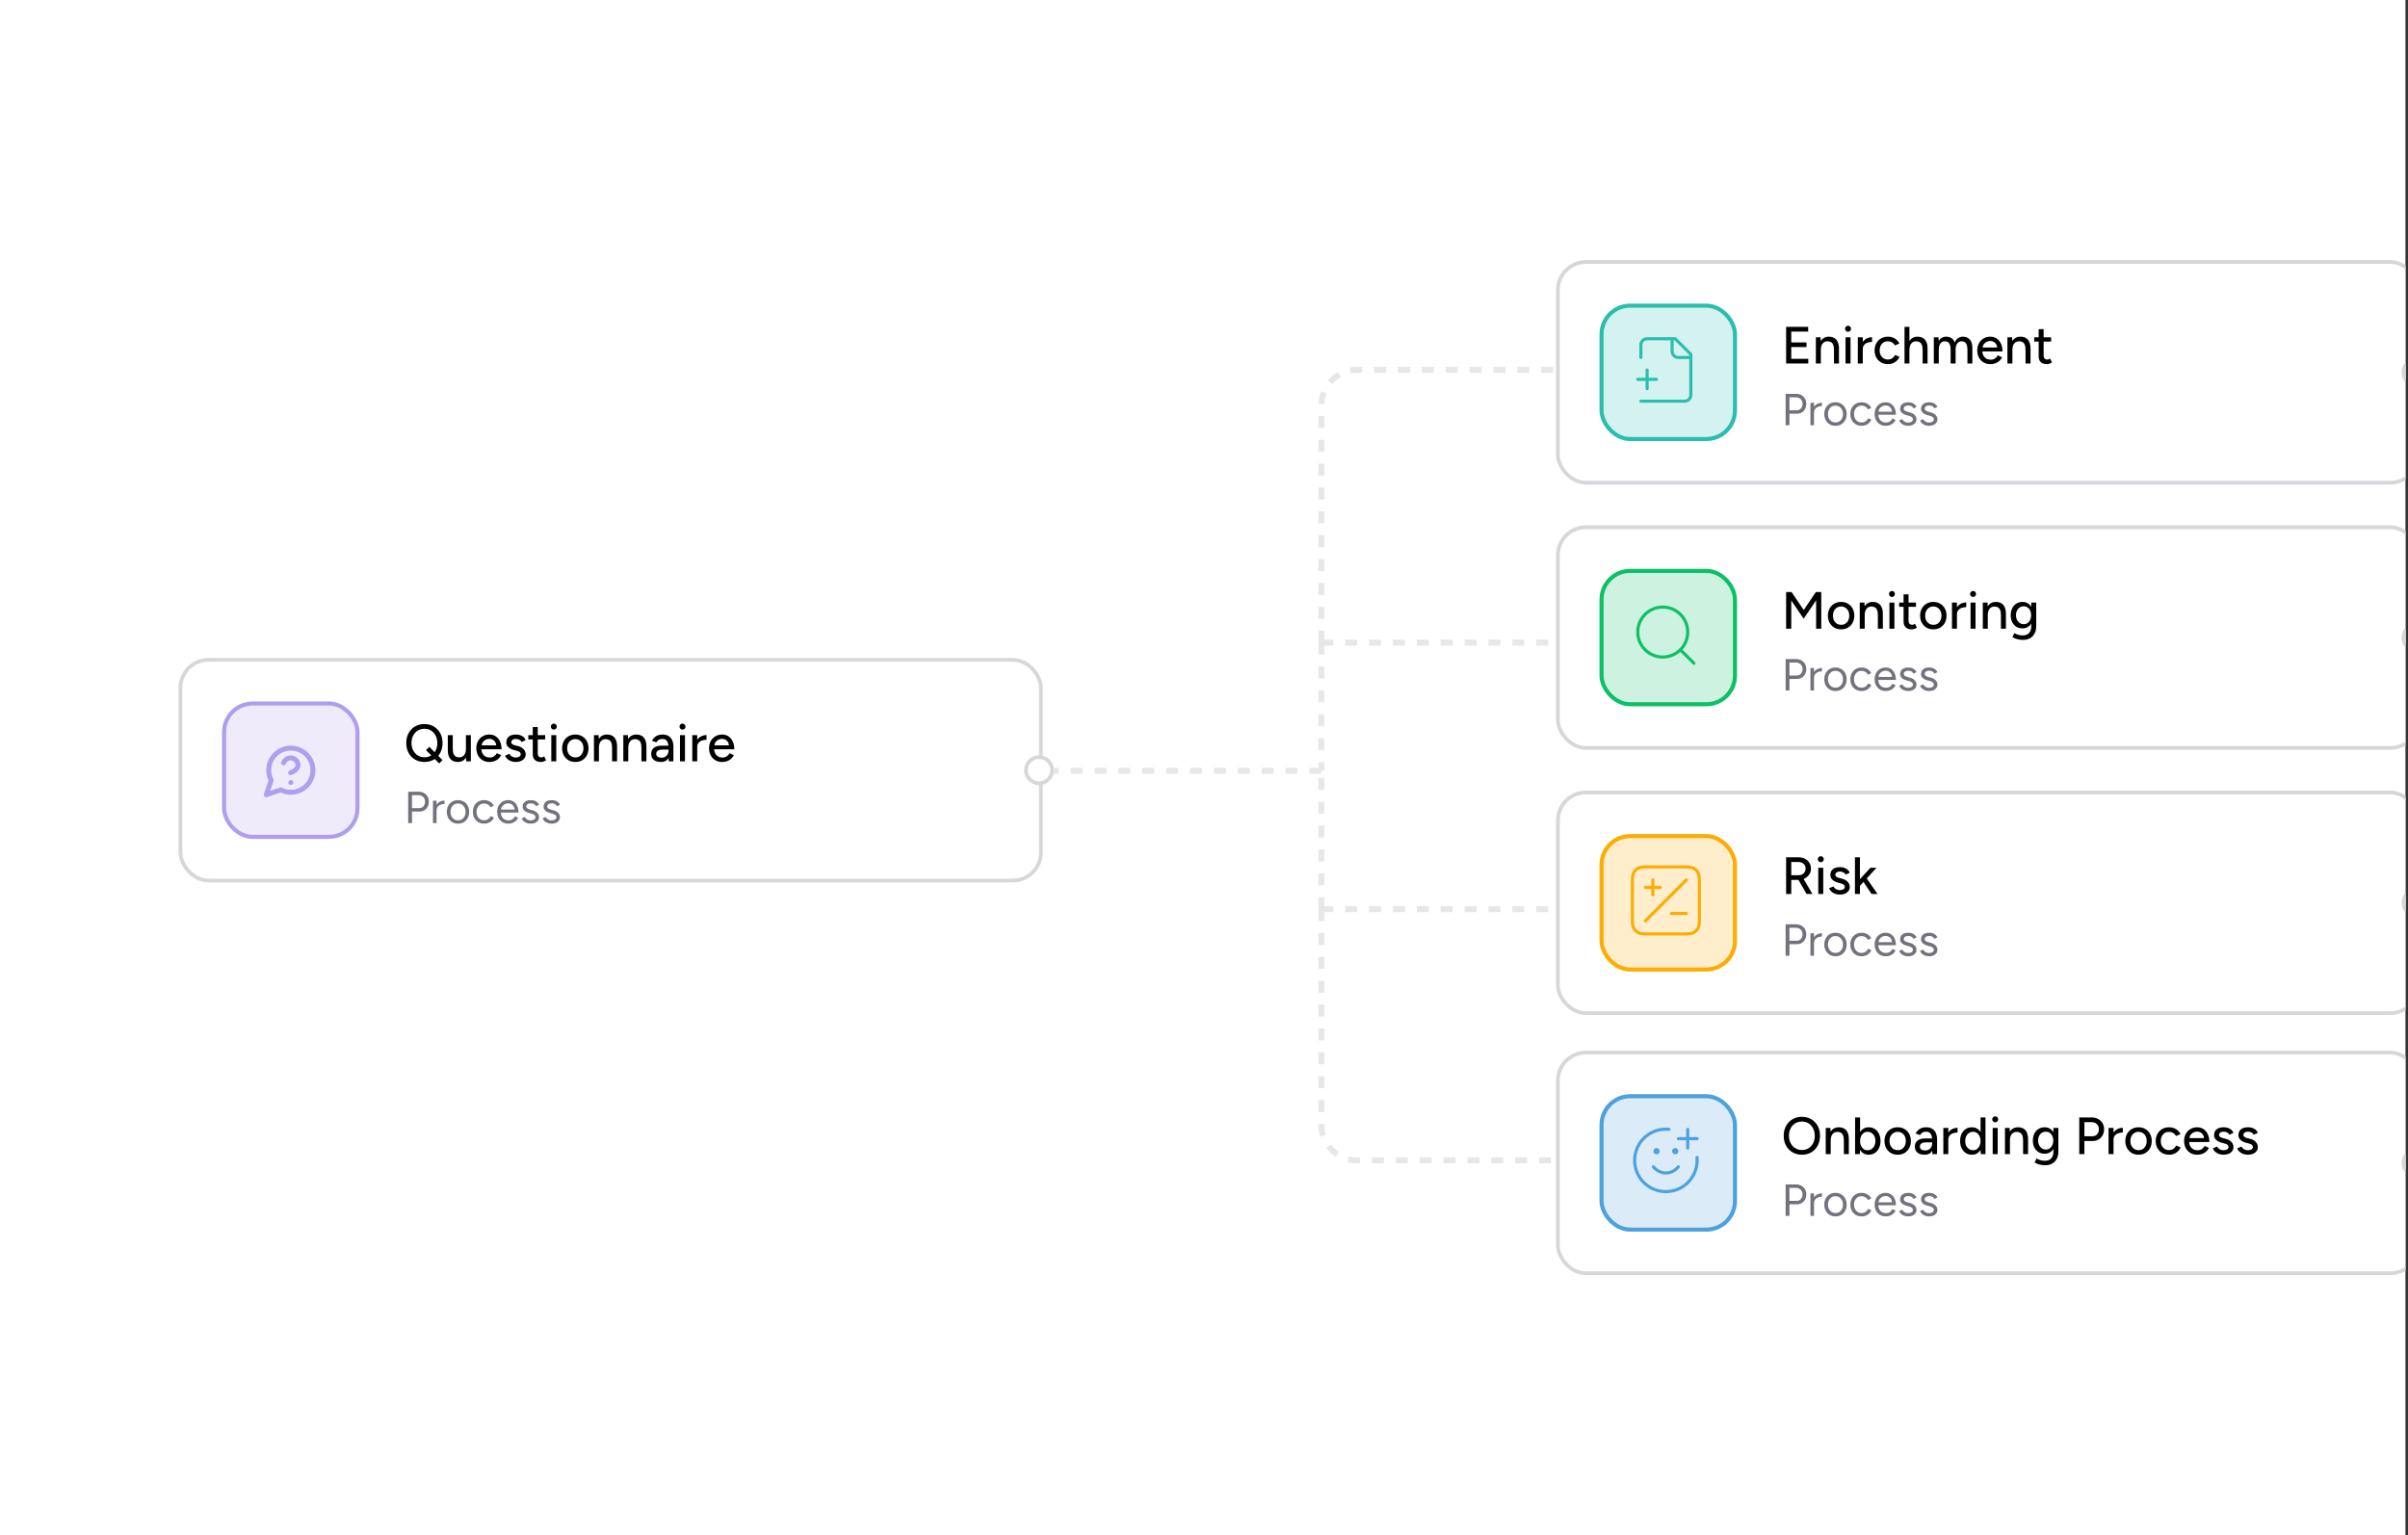 <svg width="472" height="301" viewBox="0 0 472 301" fill="none" xmlns="http://www.w3.org/2000/svg">
<rect x="0" y="0" width="472" height="301" fill="#333333" stroke="none"/>
<g clip-path="url(#clip0_11323_20991)">
<rect width="471.5" height="301" fill="white"/>
<rect x="35.367" y="129.367" width="168.663" height="43.267" rx="5.5" fill="white" stroke="#D7D7DB" stroke-width="0.733"/>
<path d="M83.215 149.39C82.517 149.39 81.897 149.232 81.357 148.918C80.816 148.603 80.392 148.165 80.084 147.603C79.782 147.042 79.632 146.399 79.632 145.673C79.632 145.126 79.718 144.626 79.889 144.174C80.067 143.723 80.313 143.332 80.628 143.004C80.943 142.669 81.316 142.412 81.747 142.234C82.185 142.049 82.664 141.957 83.184 141.957C83.882 141.957 84.498 142.118 85.032 142.439C85.573 142.754 85.994 143.192 86.295 143.753C86.596 144.308 86.747 144.948 86.747 145.673C86.747 146.399 86.596 147.042 86.295 147.603C85.994 148.165 85.576 148.603 85.042 148.918C84.515 149.232 83.906 149.39 83.215 149.39ZM86.09 149.677L83.502 147.059L84.159 146.423L86.736 149.03L86.09 149.677ZM83.215 148.466C83.708 148.466 84.142 148.346 84.519 148.106C84.895 147.867 85.19 147.538 85.402 147.121C85.614 146.703 85.72 146.221 85.72 145.673C85.72 145.133 85.611 144.653 85.391 144.236C85.179 143.812 84.882 143.48 84.498 143.24C84.122 143.001 83.687 142.881 83.194 142.881C82.702 142.881 82.264 143.001 81.88 143.24C81.497 143.48 81.196 143.812 80.977 144.236C80.765 144.653 80.659 145.133 80.659 145.673C80.659 146.221 80.768 146.703 80.987 147.121C81.206 147.538 81.507 147.867 81.891 148.106C82.281 148.346 82.722 148.466 83.215 148.466ZM91.39 149.267L91.328 148.322V144.133H92.293V149.267H91.39ZM87.776 146.762V144.133H88.751V146.762H87.776ZM88.751 146.762C88.751 147.22 88.802 147.573 88.905 147.819C89.014 148.065 89.165 148.237 89.357 148.332C89.548 148.428 89.764 148.479 90.004 148.486C90.421 148.486 90.746 148.339 90.979 148.045C91.212 147.751 91.328 147.336 91.328 146.803H91.749C91.749 147.343 91.667 147.809 91.502 148.199C91.345 148.582 91.119 148.876 90.825 149.082C90.531 149.287 90.171 149.39 89.747 149.39C89.35 149.39 89.001 149.308 88.7 149.143C88.405 148.979 88.176 148.722 88.012 148.373C87.854 148.024 87.776 147.573 87.776 147.018V146.762H88.751ZM95.923 149.39C95.423 149.39 94.982 149.277 94.598 149.051C94.215 148.818 93.914 148.5 93.695 148.096C93.476 147.692 93.366 147.227 93.366 146.7C93.366 146.173 93.476 145.707 93.695 145.304C93.914 144.9 94.215 144.585 94.598 144.359C94.989 144.126 95.433 144.01 95.933 144.01C96.405 144.01 96.819 144.13 97.175 144.369C97.531 144.602 97.808 144.937 98.007 145.376C98.212 145.807 98.315 146.317 98.315 146.905H94.167L94.352 146.751C94.352 147.114 94.424 147.429 94.568 147.696C94.711 147.963 94.906 148.168 95.153 148.312C95.399 148.449 95.68 148.517 95.995 148.517C96.337 148.517 96.621 148.438 96.847 148.281C97.079 148.117 97.261 147.911 97.391 147.665L98.233 148.055C98.096 148.322 97.918 148.558 97.699 148.764C97.48 148.962 97.22 149.116 96.919 149.226C96.624 149.335 96.292 149.39 95.923 149.39ZM94.414 146.289L94.219 146.135H97.463L97.278 146.289C97.278 145.988 97.216 145.731 97.093 145.519C96.97 145.3 96.806 145.136 96.6 145.026C96.395 144.91 96.166 144.852 95.912 144.852C95.666 144.852 95.427 144.91 95.194 145.026C94.968 145.136 94.78 145.297 94.629 145.509C94.485 145.721 94.414 145.981 94.414 146.289ZM101.116 149.39C100.753 149.39 100.428 149.335 100.141 149.226C99.86 149.116 99.621 148.969 99.422 148.784C99.231 148.599 99.087 148.391 98.991 148.158L99.833 147.788C99.942 148 100.107 148.175 100.326 148.312C100.545 148.449 100.788 148.517 101.055 148.517C101.349 148.517 101.592 148.462 101.784 148.353C101.975 148.243 102.071 148.089 102.071 147.891C102.071 147.699 101.999 147.549 101.855 147.439C101.712 147.33 101.503 147.241 101.229 147.172L100.747 147.049C100.267 146.919 99.894 146.724 99.627 146.464C99.367 146.204 99.237 145.909 99.237 145.581C99.237 145.081 99.398 144.695 99.72 144.421C100.042 144.147 100.517 144.01 101.147 144.01C101.455 144.01 101.736 144.055 101.989 144.144C102.249 144.233 102.468 144.359 102.646 144.523C102.831 144.688 102.961 144.883 103.036 145.109L102.215 145.478C102.133 145.273 101.992 145.122 101.794 145.026C101.595 144.924 101.363 144.872 101.096 144.872C100.822 144.872 100.606 144.934 100.449 145.057C100.291 145.174 100.213 145.338 100.213 145.55C100.213 145.666 100.278 145.779 100.408 145.889C100.545 145.992 100.743 146.077 101.003 146.146L101.558 146.279C101.893 146.361 102.17 146.488 102.389 146.659C102.608 146.823 102.773 147.011 102.882 147.224C102.992 147.429 103.046 147.644 103.046 147.87C103.046 148.178 102.961 148.449 102.79 148.681C102.625 148.907 102.396 149.082 102.102 149.205C101.814 149.328 101.486 149.39 101.116 149.39ZM106.042 149.39C105.529 149.39 105.132 149.26 104.851 149C104.571 148.733 104.43 148.353 104.43 147.86V142.532H105.406V147.716C105.406 147.97 105.467 148.165 105.591 148.302C105.721 148.432 105.905 148.497 106.145 148.497C106.213 148.497 106.289 148.483 106.371 148.456C106.453 148.428 106.552 148.373 106.669 148.291L107.038 149.051C106.86 149.167 106.689 149.253 106.525 149.308C106.367 149.362 106.207 149.39 106.042 149.39ZM103.558 144.975V144.133H106.864V144.975H103.558ZM108.063 149.267V144.133H109.038V149.267H108.063ZM108.556 143.045C108.398 143.045 108.261 142.987 108.145 142.87C108.028 142.747 107.97 142.607 107.97 142.45C107.97 142.285 108.028 142.148 108.145 142.039C108.261 141.923 108.398 141.864 108.556 141.864C108.72 141.864 108.857 141.923 108.966 142.039C109.083 142.148 109.141 142.285 109.141 142.45C109.141 142.607 109.083 142.747 108.966 142.87C108.857 142.987 108.72 143.045 108.556 143.045ZM112.788 149.39C112.274 149.39 111.823 149.277 111.433 149.051C111.042 148.818 110.734 148.5 110.509 148.096C110.29 147.692 110.18 147.227 110.18 146.7C110.18 146.173 110.29 145.707 110.509 145.304C110.728 144.9 111.032 144.585 111.422 144.359C111.812 144.126 112.261 144.01 112.767 144.01C113.274 144.01 113.722 144.126 114.112 144.359C114.502 144.585 114.807 144.9 115.026 145.304C115.245 145.707 115.354 146.173 115.354 146.7C115.354 147.227 115.245 147.692 115.026 148.096C114.807 148.5 114.502 148.818 114.112 149.051C113.729 149.277 113.287 149.39 112.788 149.39ZM112.788 148.497C113.096 148.497 113.37 148.421 113.609 148.271C113.849 148.113 114.033 147.901 114.164 147.634C114.3 147.367 114.369 147.056 114.369 146.7C114.369 146.344 114.3 146.033 114.164 145.766C114.033 145.499 113.845 145.29 113.599 145.139C113.352 144.982 113.075 144.903 112.767 144.903C112.452 144.903 112.175 144.982 111.936 145.139C111.696 145.29 111.508 145.499 111.371 145.766C111.234 146.033 111.166 146.344 111.166 146.7C111.166 147.056 111.234 147.367 111.371 147.634C111.508 147.901 111.7 148.113 111.946 148.271C112.192 148.421 112.473 148.497 112.788 148.497ZM116.423 149.267V144.133H117.337L117.398 145.078V149.267H116.423ZM119.975 149.267V146.638H120.951V149.267H119.975ZM119.975 146.638C119.975 146.173 119.92 145.82 119.811 145.581C119.708 145.334 119.561 145.163 119.37 145.068C119.185 144.972 118.969 144.92 118.723 144.914C118.305 144.914 117.98 145.061 117.747 145.355C117.515 145.649 117.398 146.063 117.398 146.597H116.977C116.977 146.057 117.056 145.595 117.214 145.211C117.378 144.821 117.607 144.523 117.901 144.318C118.203 144.113 118.558 144.01 118.969 144.01C119.373 144.01 119.722 144.092 120.016 144.256C120.317 144.421 120.547 144.677 120.704 145.026C120.868 145.369 120.951 145.82 120.951 146.382V146.638H119.975ZM122.178 149.267V144.133H123.092L123.153 145.078V149.267H122.178ZM125.73 149.267V146.638H126.706V149.267H125.73ZM125.73 146.638C125.73 146.173 125.675 145.82 125.566 145.581C125.463 145.334 125.316 145.163 125.124 145.068C124.94 144.972 124.724 144.92 124.478 144.914C124.06 144.914 123.735 145.061 123.502 145.355C123.27 145.649 123.153 146.063 123.153 146.597H122.732C122.732 146.057 122.811 145.595 122.968 145.211C123.133 144.821 123.362 144.523 123.656 144.318C123.957 144.113 124.313 144.01 124.724 144.01C125.128 144.01 125.477 144.092 125.771 144.256C126.072 144.421 126.302 144.677 126.459 145.026C126.623 145.369 126.706 145.82 126.706 146.382V146.638H125.73ZM131.085 149.267L131.044 148.373V146.587C131.044 146.211 130.999 145.896 130.91 145.642C130.828 145.389 130.698 145.198 130.52 145.068C130.349 144.937 130.12 144.872 129.832 144.872C129.565 144.872 129.333 144.927 129.134 145.037C128.942 145.146 128.782 145.317 128.652 145.55L127.789 145.222C127.912 144.989 128.066 144.783 128.251 144.606C128.436 144.421 128.658 144.277 128.918 144.174C129.179 144.065 129.483 144.01 129.832 144.01C130.318 144.01 130.722 144.106 131.044 144.298C131.365 144.489 131.605 144.766 131.762 145.129C131.927 145.492 132.005 145.94 131.998 146.474L131.988 149.267H131.085ZM129.576 149.39C128.966 149.39 128.491 149.253 128.148 148.979C127.813 148.699 127.645 148.312 127.645 147.819C127.645 147.292 127.82 146.892 128.169 146.618C128.525 146.337 129.018 146.197 129.647 146.197H131.074V146.967H129.914C129.442 146.967 129.11 147.042 128.918 147.193C128.727 147.336 128.631 147.538 128.631 147.798C128.631 148.038 128.72 148.226 128.898 148.363C129.083 148.493 129.336 148.558 129.658 148.558C129.938 148.558 130.181 148.5 130.387 148.384C130.592 148.26 130.753 148.089 130.869 147.87C130.985 147.651 131.044 147.401 131.044 147.121H131.382C131.382 147.819 131.232 148.373 130.931 148.784C130.636 149.188 130.185 149.39 129.576 149.39ZM133.288 149.267V144.133H134.264V149.267H133.288ZM133.781 143.045C133.624 143.045 133.487 142.987 133.37 142.87C133.254 142.747 133.196 142.607 133.196 142.45C133.196 142.285 133.254 142.148 133.37 142.039C133.487 141.923 133.624 141.864 133.781 141.864C133.945 141.864 134.082 141.923 134.192 142.039C134.308 142.148 134.366 142.285 134.366 142.45C134.366 142.607 134.308 142.747 134.192 142.87C134.082 142.987 133.945 143.045 133.781 143.045ZM136.288 146.505C136.288 145.95 136.395 145.499 136.607 145.15C136.819 144.801 137.093 144.541 137.428 144.369C137.763 144.198 138.116 144.113 138.486 144.113V145.037C138.178 145.037 137.883 145.085 137.603 145.18C137.329 145.269 137.103 145.42 136.925 145.632C136.754 145.838 136.668 146.118 136.668 146.474L136.288 146.505ZM135.693 149.267V144.133H136.668V149.267H135.693ZM141.541 149.39C141.042 149.39 140.6 149.277 140.217 149.051C139.834 148.818 139.532 148.5 139.313 148.096C139.094 147.692 138.985 147.227 138.985 146.7C138.985 146.173 139.094 145.707 139.313 145.304C139.532 144.9 139.834 144.585 140.217 144.359C140.607 144.126 141.052 144.01 141.552 144.01C142.024 144.01 142.438 144.13 142.794 144.369C143.15 144.602 143.427 144.937 143.625 145.376C143.831 145.807 143.933 146.317 143.933 146.905H139.786L139.97 146.751C139.97 147.114 140.042 147.429 140.186 147.696C140.33 147.963 140.525 148.168 140.771 148.312C141.018 148.449 141.298 148.517 141.613 148.517C141.955 148.517 142.239 148.438 142.465 148.281C142.698 148.117 142.879 147.911 143.009 147.665L143.851 148.055C143.714 148.322 143.536 148.558 143.317 148.764C143.098 148.962 142.838 149.116 142.537 149.226C142.243 149.335 141.911 149.39 141.541 149.39ZM140.032 146.289L139.837 146.135H143.081L142.896 146.289C142.896 145.988 142.835 145.731 142.712 145.519C142.588 145.3 142.424 145.136 142.219 145.026C142.014 144.91 141.784 144.852 141.531 144.852C141.285 144.852 141.045 144.91 140.812 145.026C140.586 145.136 140.398 145.297 140.248 145.509C140.104 145.721 140.032 145.981 140.032 146.289Z" fill="black"/>
<path d="M80.009 161.375V155.215H82.015C82.414 155.215 82.766 155.297 83.071 155.461C83.382 155.626 83.623 155.854 83.793 156.148C83.969 156.441 84.057 156.781 84.057 157.169C84.057 157.544 83.978 157.878 83.819 158.172C83.661 158.465 83.444 158.697 83.168 158.867C82.892 159.031 82.573 159.113 82.209 159.113H80.757V161.375H80.009ZM80.757 158.436H82.209C82.531 158.436 82.796 158.318 83.001 158.084C83.212 157.843 83.318 157.538 83.318 157.169C83.318 156.787 83.194 156.479 82.948 156.245C82.702 156.01 82.388 155.893 82.006 155.893H80.757V158.436ZM85.255 158.99C85.255 158.515 85.346 158.131 85.528 157.837C85.71 157.538 85.942 157.318 86.223 157.177C86.511 157.031 86.813 156.957 87.13 156.957V157.617C86.872 157.617 86.622 157.661 86.382 157.749C86.147 157.832 85.954 157.969 85.801 158.163C85.648 158.357 85.572 158.621 85.572 158.955L85.255 158.99ZM84.868 161.375V156.975H85.572V161.375H84.868ZM89.786 161.481C89.358 161.481 88.977 161.384 88.642 161.19C88.314 160.991 88.056 160.718 87.868 160.372C87.68 160.026 87.586 159.627 87.586 159.175C87.586 158.723 87.677 158.324 87.859 157.978C88.047 157.632 88.305 157.362 88.634 157.169C88.968 156.969 89.346 156.869 89.769 156.869C90.203 156.869 90.584 156.969 90.913 157.169C91.247 157.362 91.505 157.632 91.687 157.978C91.875 158.324 91.969 158.723 91.969 159.175C91.969 159.627 91.875 160.026 91.687 160.372C91.505 160.718 91.25 160.991 90.922 161.19C90.593 161.384 90.215 161.481 89.786 161.481ZM89.786 160.829C90.08 160.829 90.335 160.759 90.552 160.618C90.769 160.477 90.939 160.284 91.062 160.037C91.192 159.791 91.256 159.504 91.256 159.175C91.256 158.846 91.192 158.559 91.062 158.313C90.939 158.066 90.766 157.873 90.543 157.732C90.32 157.591 90.062 157.521 89.769 157.521C89.481 157.521 89.226 157.591 89.003 157.732C88.786 157.873 88.613 158.066 88.484 158.313C88.361 158.559 88.299 158.846 88.299 159.175C88.299 159.498 88.361 159.785 88.484 160.037C88.613 160.284 88.789 160.477 89.012 160.618C89.241 160.759 89.499 160.829 89.786 160.829ZM94.909 161.481C94.475 161.481 94.09 161.384 93.756 161.19C93.421 160.991 93.16 160.718 92.973 160.372C92.785 160.026 92.691 159.627 92.691 159.175C92.691 158.723 92.782 158.324 92.964 157.978C93.152 157.632 93.413 157.362 93.747 157.169C94.082 156.969 94.463 156.869 94.891 156.869C95.314 156.869 95.692 156.966 96.026 157.16C96.361 157.353 96.616 157.626 96.792 157.978L96.15 158.269C96.032 158.034 95.862 157.852 95.639 157.723C95.416 157.588 95.161 157.521 94.874 157.521C94.586 157.521 94.331 157.591 94.108 157.732C93.891 157.873 93.718 158.069 93.589 158.321C93.466 158.568 93.404 158.852 93.404 159.175C93.404 159.498 93.466 159.785 93.589 160.037C93.718 160.284 93.894 160.477 94.117 160.618C94.346 160.759 94.604 160.829 94.891 160.829C95.178 160.829 95.434 160.756 95.657 160.609C95.885 160.463 96.058 160.257 96.176 159.993L96.818 160.284C96.642 160.659 96.387 160.953 96.053 161.164C95.718 161.375 95.337 161.481 94.909 161.481ZM99.634 161.481C99.206 161.481 98.828 161.384 98.499 161.19C98.171 160.991 97.912 160.718 97.725 160.372C97.543 160.026 97.452 159.627 97.452 159.175C97.452 158.723 97.543 158.324 97.725 157.978C97.912 157.632 98.168 157.362 98.49 157.169C98.819 156.969 99.194 156.869 99.617 156.869C100.027 156.869 100.382 156.972 100.682 157.177C100.981 157.377 101.213 157.658 101.377 158.022C101.541 158.386 101.623 158.814 101.623 159.307H97.989L98.165 159.157C98.165 159.509 98.226 159.812 98.35 160.064C98.479 160.316 98.658 160.51 98.886 160.645C99.115 160.774 99.376 160.838 99.67 160.838C99.981 160.838 100.242 160.765 100.453 160.618C100.67 160.472 100.837 160.278 100.954 160.037L101.562 160.345C101.45 160.574 101.301 160.774 101.113 160.944C100.931 161.114 100.714 161.246 100.462 161.34C100.215 161.434 99.939 161.481 99.634 161.481ZM98.209 158.858L98.024 158.717H101.06L100.875 158.867C100.875 158.585 100.819 158.342 100.708 158.137C100.597 157.931 100.447 157.773 100.259 157.661C100.071 157.55 99.854 157.494 99.608 157.494C99.368 157.494 99.139 157.55 98.922 157.661C98.71 157.773 98.537 157.931 98.402 158.137C98.273 158.336 98.209 158.577 98.209 158.858ZM104.051 161.481C103.728 161.481 103.447 161.434 103.206 161.34C102.966 161.24 102.763 161.111 102.599 160.953C102.441 160.794 102.326 160.621 102.256 160.433L102.872 160.178C102.972 160.378 103.121 160.539 103.321 160.662C103.52 160.785 103.74 160.847 103.981 160.847C104.256 160.847 104.488 160.794 104.676 160.689C104.864 160.577 104.958 160.422 104.958 160.222C104.958 160.04 104.887 159.894 104.746 159.782C104.611 159.671 104.409 159.58 104.139 159.509L103.717 159.395C103.318 159.289 103.007 159.131 102.784 158.92C102.561 158.703 102.45 158.459 102.45 158.189C102.45 157.773 102.584 157.45 102.854 157.221C103.13 156.987 103.538 156.869 104.078 156.869C104.336 156.869 104.57 156.908 104.782 156.984C104.993 157.06 105.175 157.169 105.327 157.309C105.48 157.444 105.591 157.606 105.662 157.793L105.046 158.066C104.969 157.867 104.843 157.723 104.667 157.635C104.491 157.547 104.277 157.503 104.025 157.503C103.755 157.503 103.544 157.562 103.391 157.679C103.239 157.79 103.162 157.949 103.162 158.154C103.162 158.272 103.224 158.383 103.347 158.489C103.476 158.588 103.664 158.67 103.91 158.735L104.35 158.849C104.638 158.92 104.878 159.025 105.072 159.166C105.266 159.301 105.412 159.457 105.512 159.633C105.612 159.809 105.662 159.996 105.662 160.196C105.662 160.46 105.591 160.689 105.45 160.882C105.31 161.076 105.119 161.225 104.878 161.331C104.638 161.431 104.362 161.481 104.051 161.481ZM108.15 161.481C107.828 161.481 107.546 161.434 107.306 161.34C107.065 161.24 106.863 161.111 106.698 160.953C106.54 160.794 106.426 160.621 106.355 160.433L106.971 160.178C107.071 160.378 107.22 160.539 107.42 160.662C107.619 160.785 107.839 160.847 108.08 160.847C108.356 160.847 108.587 160.794 108.775 160.689C108.963 160.577 109.057 160.422 109.057 160.222C109.057 160.04 108.986 159.894 108.846 159.782C108.711 159.671 108.508 159.58 108.238 159.509L107.816 159.395C107.417 159.289 107.106 159.131 106.883 158.92C106.66 158.703 106.549 158.459 106.549 158.189C106.549 157.773 106.684 157.45 106.954 157.221C107.229 156.987 107.637 156.869 108.177 156.869C108.435 156.869 108.67 156.908 108.881 156.984C109.092 157.06 109.274 157.169 109.426 157.309C109.579 157.444 109.69 157.606 109.761 157.793L109.145 158.066C109.068 157.867 108.942 157.723 108.766 157.635C108.59 157.547 108.376 157.503 108.124 157.503C107.854 157.503 107.643 157.562 107.49 157.679C107.338 157.79 107.262 157.949 107.262 158.154C107.262 158.272 107.323 158.383 107.446 158.489C107.575 158.588 107.763 158.67 108.01 158.735L108.45 158.849C108.737 158.92 108.978 159.025 109.171 159.166C109.365 159.301 109.511 159.457 109.611 159.633C109.711 159.809 109.761 159.996 109.761 160.196C109.761 160.46 109.69 160.689 109.55 160.882C109.409 161.076 109.218 161.225 108.978 161.331C108.737 161.431 108.461 161.481 108.15 161.481Z" fill="#72727E"/>
<rect x="43.928" y="137.928" width="26.144" height="26.144" rx="5.604" stroke="#AF9FED" stroke-width="0.792"/>
<rect opacity="0.2" x="43.531" y="137.532" width="26.936" height="26.936" rx="6" fill="#AF9FED"/>
<g clip-path="url(#clip1_11323_20991)">
<path d="M55.031 154.853C55.949 155.325 57.005 155.452 58.009 155.213C59.013 154.974 59.899 154.385 60.507 153.551C61.115 152.716 61.405 151.693 61.324 150.664C61.244 149.635 60.799 148.668 60.069 147.938C59.339 147.209 58.373 146.764 57.344 146.683C56.315 146.603 55.291 146.893 54.457 147.501C53.623 148.108 53.033 148.994 52.794 149.998C52.556 151.002 52.683 152.059 53.154 152.977L52.192 155.816L55.031 154.853Z" stroke="#AF9FED" stroke-width="0.962" stroke-linecap="round" stroke-linejoin="round"/>
<path d="M55.603 149.561C55.717 149.239 55.94 148.968 56.234 148.795C56.528 148.622 56.873 148.559 57.209 148.617C57.545 148.675 57.85 148.849 58.069 149.11C58.289 149.371 58.409 149.701 58.409 150.042C58.409 151.004 56.965 151.485 56.965 151.485" stroke="#AF9FED" stroke-width="0.962" stroke-linecap="round" stroke-linejoin="round"/>
<path d="M57.003 153.41H57.01" stroke="#AF9FED" stroke-width="0.962" stroke-linecap="round" stroke-linejoin="round"/>
</g>
<circle cx="203.667" cy="151" r="2.567" fill="white" stroke="#D7D7DB" stroke-width="0.733"/>
<path d="M259 126H304.621M259 126V151.121M259 126V79.519C259 75.642 262.142 72.5 266.019 72.5H304.621M259 178.242H304.621M259 178.242V151.121M259 178.242V220.481C259 224.358 262.142 227.5 266.019 227.5H304.621M259 151.121H206.5" stroke="#E7E7E9" stroke-width="1.17" stroke-dasharray="2.34 2.34"/>
<rect x="305.367" y="103.367" width="168.663" height="43.267" rx="5.5" fill="white" stroke="#D7D7DB" stroke-width="0.733"/>
<path d="M350.104 123.267V116.08H351.172L353.554 119.601L355.925 116.08H356.993V123.267H355.987V117.702L353.543 121.306L351.11 117.712V123.267H350.104ZM360.901 123.39C360.388 123.39 359.936 123.277 359.546 123.051C359.156 122.818 358.848 122.5 358.622 122.096C358.403 121.692 358.293 121.227 358.293 120.7C358.293 120.173 358.403 119.707 358.622 119.304C358.841 118.9 359.145 118.585 359.535 118.359C359.926 118.126 360.374 118.01 360.88 118.01C361.387 118.01 361.835 118.126 362.225 118.359C362.615 118.585 362.92 118.9 363.139 119.304C363.358 119.707 363.468 120.173 363.468 120.7C363.468 121.227 363.358 121.692 363.139 122.096C362.92 122.5 362.615 122.818 362.225 123.051C361.842 123.277 361.401 123.39 360.901 123.39ZM360.901 122.497C361.209 122.497 361.483 122.421 361.722 122.271C361.962 122.113 362.147 121.901 362.277 121.634C362.414 121.367 362.482 121.056 362.482 120.7C362.482 120.344 362.414 120.033 362.277 119.766C362.147 119.499 361.958 119.29 361.712 119.139C361.466 118.982 361.188 118.903 360.88 118.903C360.566 118.903 360.288 118.982 360.049 119.139C359.809 119.29 359.621 119.499 359.484 119.766C359.347 120.033 359.279 120.344 359.279 120.7C359.279 121.056 359.347 121.367 359.484 121.634C359.621 121.901 359.813 122.113 360.059 122.271C360.305 122.421 360.586 122.497 360.901 122.497ZM364.536 123.267V118.133H365.45L365.511 119.078V123.267H364.536ZM368.088 123.267V120.638H369.064V123.267H368.088ZM368.088 120.638C368.088 120.173 368.034 119.82 367.924 119.581C367.821 119.334 367.674 119.163 367.483 119.068C367.298 118.972 367.082 118.92 366.836 118.914C366.418 118.914 366.093 119.061 365.861 119.355C365.628 119.649 365.511 120.063 365.511 120.597H365.091C365.091 120.057 365.169 119.595 365.327 119.211C365.491 118.821 365.72 118.523 366.015 118.318C366.316 118.113 366.672 118.01 367.082 118.01C367.486 118.01 367.835 118.092 368.129 118.256C368.431 118.421 368.66 118.677 368.817 119.026C368.982 119.369 369.064 119.82 369.064 120.382V120.638H368.088ZM370.353 123.267V118.133H371.328V123.267H370.353ZM370.845 117.045C370.688 117.045 370.551 116.987 370.435 116.87C370.318 116.747 370.26 116.607 370.26 116.45C370.26 116.285 370.318 116.148 370.435 116.039C370.551 115.923 370.688 115.864 370.845 115.864C371.01 115.864 371.147 115.923 371.256 116.039C371.372 116.148 371.431 116.285 371.431 116.45C371.431 116.607 371.372 116.747 371.256 116.87C371.147 116.987 371.01 117.045 370.845 117.045ZM374.739 123.39C374.226 123.39 373.829 123.26 373.548 123C373.267 122.733 373.127 122.353 373.127 121.86V116.532H374.102V121.716C374.102 121.97 374.164 122.165 374.287 122.302C374.417 122.432 374.602 122.497 374.842 122.497C374.91 122.497 374.985 122.483 375.067 122.456C375.15 122.428 375.249 122.373 375.365 122.291L375.735 123.051C375.557 123.167 375.386 123.253 375.221 123.308C375.064 123.362 374.903 123.39 374.739 123.39ZM372.254 118.975V118.133H375.56V118.975H372.254ZM378.978 123.39C378.465 123.39 378.013 123.277 377.623 123.051C377.233 122.818 376.925 122.5 376.699 122.096C376.48 121.692 376.37 121.227 376.37 120.7C376.37 120.173 376.48 119.707 376.699 119.304C376.918 118.9 377.222 118.585 377.612 118.359C378.003 118.126 378.451 118.01 378.957 118.01C379.464 118.01 379.912 118.126 380.302 118.359C380.692 118.585 380.997 118.9 381.216 119.304C381.435 119.707 381.545 120.173 381.545 120.7C381.545 121.227 381.435 121.692 381.216 122.096C380.997 122.5 380.692 122.818 380.302 123.051C379.919 123.277 379.478 123.39 378.978 123.39ZM378.978 122.497C379.286 122.497 379.56 122.421 379.799 122.271C380.039 122.113 380.224 121.901 380.354 121.634C380.491 121.367 380.559 121.056 380.559 120.7C380.559 120.344 380.491 120.033 380.354 119.766C380.224 119.499 380.035 119.29 379.789 119.139C379.543 118.982 379.265 118.903 378.957 118.903C378.643 118.903 378.365 118.982 378.126 119.139C377.886 119.29 377.698 119.499 377.561 119.766C377.424 120.033 377.356 120.344 377.356 120.7C377.356 121.056 377.424 121.367 377.561 121.634C377.698 121.901 377.89 122.113 378.136 122.271C378.382 122.421 378.663 122.497 378.978 122.497ZM383.209 120.505C383.209 119.95 383.315 119.499 383.527 119.15C383.739 118.801 384.013 118.541 384.348 118.369C384.684 118.198 385.036 118.113 385.406 118.113V119.037C385.098 119.037 384.803 119.085 384.523 119.18C384.249 119.269 384.023 119.42 383.845 119.632C383.674 119.838 383.588 120.118 383.588 120.474L383.209 120.505ZM382.613 123.267V118.133H383.588V123.267H382.613ZM386.254 123.267V118.133H387.229V123.267H386.254ZM386.747 117.045C386.589 117.045 386.452 116.987 386.336 116.87C386.22 116.747 386.162 116.607 386.162 116.45C386.162 116.285 386.22 116.148 386.336 116.039C386.452 115.923 386.589 115.864 386.747 115.864C386.911 115.864 387.048 115.923 387.157 116.039C387.274 116.148 387.332 116.285 387.332 116.45C387.332 116.607 387.274 116.747 387.157 116.87C387.048 116.987 386.911 117.045 386.747 117.045ZM388.659 123.267V118.133H389.573L389.634 119.078V123.267H388.659ZM392.211 123.267V120.638H393.186V123.267H392.211ZM392.211 120.638C392.211 120.173 392.156 119.82 392.047 119.581C391.944 119.334 391.797 119.163 391.605 119.068C391.421 118.972 391.205 118.92 390.959 118.914C390.541 118.914 390.216 119.061 389.983 119.355C389.75 119.649 389.634 120.063 389.634 120.597H389.213C389.213 120.057 389.292 119.595 389.449 119.211C389.614 118.821 389.843 118.523 390.137 118.318C390.438 118.113 390.794 118.01 391.205 118.01C391.609 118.01 391.958 118.092 392.252 118.256C392.553 118.421 392.783 118.677 392.94 119.026C393.104 119.369 393.186 119.82 393.186 120.382V120.638H392.211ZM396.539 125.453C396.197 125.453 395.885 125.419 395.605 125.351C395.324 125.289 395.088 125.217 394.896 125.135C394.705 125.053 394.561 124.981 394.465 124.92L394.835 124.129C394.924 124.184 395.05 124.245 395.215 124.314C395.379 124.389 395.57 124.451 395.789 124.499C396.008 124.553 396.251 124.581 396.518 124.581C396.833 124.581 397.114 124.516 397.36 124.386C397.607 124.262 397.798 124.067 397.935 123.8C398.079 123.534 398.151 123.191 398.151 122.774V118.133H399.126V122.753C399.126 123.342 399.013 123.835 398.787 124.232C398.568 124.635 398.264 124.94 397.874 125.145C397.49 125.351 397.045 125.453 396.539 125.453ZM396.447 123.195C395.981 123.195 395.574 123.089 395.225 122.876C394.883 122.657 394.612 122.356 394.414 121.973C394.222 121.583 394.126 121.135 394.126 120.628C394.126 120.101 394.222 119.642 394.414 119.252C394.612 118.862 394.883 118.558 395.225 118.339C395.574 118.12 395.981 118.01 396.447 118.01C396.871 118.01 397.24 118.12 397.555 118.339C397.877 118.558 398.123 118.866 398.295 119.263C398.472 119.653 398.561 120.111 398.561 120.638C398.561 121.145 398.472 121.593 398.295 121.983C398.123 122.367 397.877 122.664 397.555 122.876C397.24 123.089 396.871 123.195 396.447 123.195ZM396.693 122.373C396.98 122.373 397.23 122.298 397.442 122.148C397.655 121.99 397.822 121.781 397.945 121.521C398.069 121.254 398.13 120.95 398.13 120.608C398.13 120.265 398.069 119.964 397.945 119.704C397.822 119.444 397.651 119.242 397.432 119.098C397.22 118.948 396.97 118.872 396.683 118.872C396.382 118.872 396.115 118.948 395.882 119.098C395.656 119.242 395.478 119.444 395.348 119.704C395.218 119.964 395.153 120.265 395.153 120.608C395.153 120.95 395.218 121.254 395.348 121.521C395.485 121.781 395.666 121.99 395.892 122.148C396.125 122.298 396.392 122.373 396.693 122.373Z" fill="black"/>
<path d="M350.009 135.375V129.215H352.015C352.414 129.215 352.766 129.297 353.071 129.461C353.382 129.626 353.623 129.854 353.793 130.148C353.969 130.441 354.057 130.781 354.057 131.169C354.057 131.544 353.978 131.878 353.819 132.172C353.661 132.465 353.444 132.697 353.168 132.867C352.892 133.031 352.573 133.113 352.209 133.113H350.757V135.375H350.009ZM350.757 132.436H352.209C352.531 132.436 352.795 132.318 353.001 132.084C353.212 131.843 353.318 131.538 353.318 131.169C353.318 130.787 353.194 130.479 352.948 130.245C352.702 130.01 352.388 129.893 352.006 129.893H350.757V132.436ZM355.255 132.99C355.255 132.515 355.346 132.131 355.528 131.837C355.71 131.538 355.942 131.318 356.223 131.177C356.511 131.031 356.813 130.957 357.13 130.957V131.617C356.872 131.617 356.622 131.661 356.382 131.749C356.147 131.832 355.953 131.969 355.801 132.163C355.648 132.357 355.572 132.621 355.572 132.955L355.255 132.99ZM354.868 135.375V130.975H355.572V135.375H354.868ZM359.786 135.481C359.358 135.481 358.977 135.384 358.642 135.19C358.314 134.991 358.056 134.718 357.868 134.372C357.68 134.026 357.586 133.627 357.586 133.175C357.586 132.723 357.677 132.324 357.859 131.978C358.047 131.632 358.305 131.362 358.634 131.169C358.968 130.969 359.346 130.869 359.769 130.869C360.203 130.869 360.584 130.969 360.913 131.169C361.247 131.362 361.505 131.632 361.687 131.978C361.875 132.324 361.969 132.723 361.969 133.175C361.969 133.627 361.875 134.026 361.687 134.372C361.505 134.718 361.25 134.991 360.922 135.19C360.593 135.384 360.215 135.481 359.786 135.481ZM359.786 134.829C360.08 134.829 360.335 134.759 360.552 134.618C360.769 134.477 360.939 134.284 361.062 134.037C361.191 133.791 361.256 133.504 361.256 133.175C361.256 132.846 361.191 132.559 361.062 132.313C360.939 132.066 360.766 131.873 360.543 131.732C360.32 131.591 360.062 131.521 359.769 131.521C359.481 131.521 359.226 131.591 359.003 131.732C358.786 131.873 358.613 132.066 358.484 132.313C358.361 132.559 358.299 132.846 358.299 133.175C358.299 133.498 358.361 133.785 358.484 134.037C358.613 134.284 358.789 134.477 359.012 134.618C359.241 134.759 359.499 134.829 359.786 134.829ZM364.909 135.481C364.475 135.481 364.09 135.384 363.756 135.19C363.421 134.991 363.16 134.718 362.973 134.372C362.785 134.026 362.691 133.627 362.691 133.175C362.691 132.723 362.782 132.324 362.964 131.978C363.152 131.632 363.413 131.362 363.747 131.169C364.081 130.969 364.463 130.869 364.891 130.869C365.313 130.869 365.692 130.966 366.026 131.16C366.361 131.353 366.616 131.626 366.792 131.978L366.149 132.269C366.032 132.034 365.862 131.852 365.639 131.723C365.416 131.588 365.161 131.521 364.873 131.521C364.586 131.521 364.331 131.591 364.108 131.732C363.891 131.873 363.718 132.069 363.589 132.321C363.465 132.568 363.404 132.852 363.404 133.175C363.404 133.498 363.465 133.785 363.589 134.037C363.718 134.284 363.894 134.477 364.117 134.618C364.345 134.759 364.604 134.829 364.891 134.829C365.179 134.829 365.434 134.756 365.657 134.609C365.885 134.463 366.059 134.257 366.176 133.993L366.818 134.284C366.642 134.659 366.387 134.953 366.053 135.164C365.718 135.375 365.337 135.481 364.909 135.481ZM369.634 135.481C369.206 135.481 368.828 135.384 368.499 135.19C368.171 134.991 367.913 134.718 367.725 134.372C367.543 134.026 367.452 133.627 367.452 133.175C367.452 132.723 367.543 132.324 367.725 131.978C367.913 131.632 368.168 131.362 368.49 131.169C368.819 130.969 369.194 130.869 369.617 130.869C370.027 130.869 370.382 130.972 370.682 131.177C370.981 131.377 371.213 131.658 371.377 132.022C371.541 132.386 371.623 132.814 371.623 133.307H367.989L368.165 133.157C368.165 133.509 368.226 133.812 368.35 134.064C368.479 134.316 368.658 134.51 368.886 134.645C369.115 134.774 369.376 134.838 369.67 134.838C369.981 134.838 370.242 134.765 370.453 134.618C370.67 134.472 370.837 134.278 370.954 134.037L371.562 134.345C371.45 134.574 371.301 134.774 371.113 134.944C370.931 135.114 370.714 135.246 370.462 135.34C370.215 135.434 369.939 135.481 369.634 135.481ZM368.209 132.858L368.024 132.717H371.06L370.875 132.867C370.875 132.585 370.819 132.342 370.708 132.137C370.597 131.931 370.447 131.773 370.259 131.661C370.071 131.55 369.854 131.494 369.608 131.494C369.367 131.494 369.139 131.55 368.922 131.661C368.71 131.773 368.537 131.931 368.402 132.137C368.273 132.336 368.209 132.577 368.209 132.858ZM374.051 135.481C373.728 135.481 373.447 135.434 373.206 135.34C372.966 135.24 372.763 135.111 372.599 134.953C372.441 134.794 372.326 134.621 372.256 134.433L372.872 134.178C372.972 134.378 373.121 134.539 373.321 134.662C373.52 134.785 373.74 134.847 373.981 134.847C374.256 134.847 374.488 134.794 374.676 134.689C374.864 134.577 374.958 134.422 374.958 134.222C374.958 134.04 374.887 133.894 374.746 133.782C374.611 133.671 374.409 133.58 374.139 133.509L373.717 133.395C373.318 133.289 373.007 133.131 372.784 132.92C372.561 132.703 372.45 132.459 372.45 132.189C372.45 131.773 372.584 131.45 372.854 131.221C373.13 130.987 373.538 130.869 374.078 130.869C374.336 130.869 374.57 130.908 374.782 130.984C374.993 131.06 375.175 131.169 375.327 131.309C375.48 131.444 375.591 131.606 375.662 131.793L375.046 132.066C374.969 131.867 374.843 131.723 374.667 131.635C374.491 131.547 374.277 131.503 374.025 131.503C373.755 131.503 373.544 131.562 373.391 131.679C373.239 131.79 373.162 131.949 373.162 132.154C373.162 132.272 373.224 132.383 373.347 132.489C373.476 132.588 373.664 132.67 373.91 132.735L374.35 132.849C374.638 132.92 374.878 133.025 375.072 133.166C375.266 133.301 375.412 133.457 375.512 133.633C375.612 133.809 375.662 133.996 375.662 134.196C375.662 134.46 375.591 134.689 375.45 134.882C375.31 135.076 375.119 135.225 374.878 135.331C374.638 135.431 374.362 135.481 374.051 135.481ZM378.15 135.481C377.828 135.481 377.546 135.434 377.306 135.34C377.065 135.24 376.863 135.111 376.698 134.953C376.54 134.794 376.426 134.621 376.355 134.433L376.971 134.178C377.071 134.378 377.22 134.539 377.42 134.662C377.619 134.785 377.839 134.847 378.08 134.847C378.356 134.847 378.587 134.794 378.775 134.689C378.963 134.577 379.057 134.422 379.057 134.222C379.057 134.04 378.986 133.894 378.846 133.782C378.711 133.671 378.508 133.58 378.238 133.509L377.816 133.395C377.417 133.289 377.106 133.131 376.883 132.92C376.66 132.703 376.549 132.459 376.549 132.189C376.549 131.773 376.684 131.45 376.954 131.221C377.229 130.987 377.637 130.869 378.177 130.869C378.435 130.869 378.67 130.908 378.881 130.984C379.092 131.06 379.274 131.169 379.426 131.309C379.579 131.444 379.69 131.606 379.761 131.793L379.145 132.066C379.068 131.867 378.942 131.723 378.766 131.635C378.59 131.547 378.376 131.503 378.124 131.503C377.854 131.503 377.643 131.562 377.49 131.679C377.338 131.79 377.262 131.949 377.262 132.154C377.262 132.272 377.323 132.383 377.446 132.489C377.575 132.588 377.763 132.67 378.01 132.735L378.45 132.849C378.737 132.92 378.978 133.025 379.171 133.166C379.365 133.301 379.511 133.457 379.611 133.633C379.711 133.809 379.761 133.996 379.761 134.196C379.761 134.46 379.69 134.689 379.55 134.882C379.409 135.076 379.218 135.225 378.978 135.331C378.737 135.431 378.461 135.481 378.15 135.481Z" fill="#72727E"/>
<rect x="313.928" y="111.928" width="26.144" height="26.144" rx="5.604" stroke="#0DC066" stroke-width="0.792"/>
<rect opacity="0.2" x="313.532" y="111.532" width="26.936" height="26.936" rx="6" fill="#0DC066"/>
<path d="M332.041 130.042L329.409 127.409M330.817 123.92C330.817 126.624 328.624 128.817 325.919 128.817C323.215 128.817 321.022 126.624 321.022 123.92C321.022 121.215 323.215 119.022 325.919 119.022C328.624 119.022 330.817 121.215 330.817 123.92Z" stroke="#0DC066" stroke-width="0.612" stroke-linecap="round" stroke-linejoin="round"/>
<circle cx="473.667" cy="125" r="2.567" fill="white" stroke="#D7D7DB" stroke-width="0.733"/>
<rect x="305.367" y="206.367" width="168.663" height="43.267" rx="5.5" fill="white" stroke="#D7D7DB" stroke-width="0.733"/>
<path d="M353.215 226.39C352.517 226.39 351.897 226.232 351.357 225.918C350.816 225.603 350.392 225.165 350.084 224.603C349.782 224.042 349.632 223.399 349.632 222.673C349.632 221.948 349.782 221.308 350.084 220.753C350.392 220.192 350.813 219.754 351.346 219.439C351.88 219.118 352.496 218.957 353.194 218.957C353.893 218.957 354.509 219.118 355.042 219.439C355.576 219.754 355.994 220.192 356.295 220.753C356.596 221.308 356.747 221.948 356.747 222.673C356.747 223.399 356.596 224.042 356.295 224.603C355.994 225.165 355.576 225.603 355.042 225.918C354.515 226.232 353.906 226.39 353.215 226.39ZM353.215 225.466C353.708 225.466 354.142 225.346 354.519 225.106C354.895 224.867 355.19 224.538 355.402 224.121C355.614 223.703 355.72 223.221 355.72 222.673C355.72 222.133 355.611 221.653 355.391 221.236C355.179 220.812 354.882 220.48 354.498 220.24C354.122 220.001 353.687 219.881 353.194 219.881C352.702 219.881 352.264 220.001 351.88 220.24C351.497 220.48 351.196 220.812 350.977 221.236C350.765 221.653 350.659 222.133 350.659 222.673C350.659 223.221 350.768 223.703 350.987 224.121C351.206 224.538 351.507 224.867 351.891 225.106C352.281 225.346 352.722 225.466 353.215 225.466ZM357.869 226.267V221.133H358.783L358.844 222.078V226.267H357.869ZM361.421 226.267V223.638H362.396V226.267H361.421ZM361.421 223.638C361.421 223.173 361.366 222.82 361.257 222.581C361.154 222.334 361.007 222.163 360.815 222.068C360.631 221.972 360.415 221.92 360.169 221.914C359.751 221.914 359.426 222.061 359.193 222.355C358.96 222.649 358.844 223.063 358.844 223.597H358.423C358.423 223.057 358.502 222.595 358.659 222.211C358.824 221.821 359.053 221.523 359.347 221.318C359.648 221.113 360.004 221.01 360.415 221.01C360.819 221.01 361.168 221.092 361.462 221.256C361.763 221.421 361.993 221.677 362.15 222.026C362.314 222.369 362.396 222.82 362.396 223.382V223.638H361.421ZM363.624 226.267V219.08H364.599V225.312L364.548 226.267H363.624ZM366.283 226.39C365.852 226.39 365.475 226.277 365.153 226.051C364.839 225.825 364.596 225.51 364.425 225.106C364.253 224.703 364.168 224.234 364.168 223.7C364.168 223.159 364.253 222.69 364.425 222.293C364.596 221.89 364.839 221.575 365.153 221.349C365.475 221.123 365.852 221.01 366.283 221.01C366.741 221.01 367.145 221.123 367.494 221.349C367.843 221.575 368.114 221.89 368.305 222.293C368.504 222.69 368.603 223.159 368.603 223.7C368.603 224.234 368.504 224.703 368.305 225.106C368.114 225.51 367.843 225.825 367.494 226.051C367.145 226.277 366.741 226.39 366.283 226.39ZM366.047 225.507C366.355 225.507 366.625 225.432 366.858 225.281C367.09 225.124 367.272 224.911 367.402 224.644C367.539 224.371 367.607 224.056 367.607 223.7C367.607 223.344 367.542 223.033 367.412 222.766C367.282 222.492 367.101 222.28 366.868 222.129C366.635 221.972 366.365 221.893 366.057 221.893C365.776 221.893 365.523 221.972 365.297 222.129C365.078 222.28 364.907 222.492 364.784 222.766C364.661 223.039 364.599 223.351 364.599 223.7C364.599 224.056 364.661 224.371 364.784 224.644C364.907 224.911 365.078 225.124 365.297 225.281C365.516 225.432 365.766 225.507 366.047 225.507ZM371.99 226.39C371.476 226.39 371.025 226.277 370.635 226.051C370.244 225.818 369.936 225.5 369.711 225.096C369.492 224.692 369.382 224.227 369.382 223.7C369.382 223.173 369.492 222.707 369.711 222.304C369.93 221.9 370.234 221.585 370.624 221.359C371.014 221.126 371.463 221.01 371.969 221.01C372.476 221.01 372.924 221.126 373.314 221.359C373.704 221.585 374.009 221.9 374.228 222.304C374.447 222.707 374.556 223.173 374.556 223.7C374.556 224.227 374.447 224.692 374.228 225.096C374.009 225.5 373.704 225.818 373.314 226.051C372.931 226.277 372.489 226.39 371.99 226.39ZM371.99 225.497C372.298 225.497 372.572 225.421 372.811 225.271C373.051 225.113 373.235 224.901 373.365 224.634C373.502 224.367 373.571 224.056 373.571 223.7C373.571 223.344 373.502 223.033 373.365 222.766C373.235 222.499 373.047 222.29 372.801 222.139C372.554 221.982 372.277 221.903 371.969 221.903C371.654 221.903 371.377 221.982 371.138 222.139C370.898 222.29 370.71 222.499 370.573 222.766C370.436 223.033 370.368 223.344 370.368 223.7C370.368 224.056 370.436 224.367 370.573 224.634C370.71 224.901 370.901 225.113 371.148 225.271C371.394 225.421 371.675 225.497 371.99 225.497ZM378.777 226.267L378.736 225.373V223.587C378.736 223.211 378.691 222.896 378.602 222.642C378.52 222.389 378.39 222.198 378.212 222.068C378.041 221.937 377.812 221.872 377.524 221.872C377.257 221.872 377.025 221.927 376.826 222.037C376.634 222.146 376.474 222.317 376.344 222.55L375.481 222.222C375.604 221.989 375.758 221.783 375.943 221.606C376.128 221.421 376.35 221.277 376.611 221.174C376.871 221.065 377.175 221.01 377.524 221.01C378.01 221.01 378.414 221.106 378.736 221.298C379.057 221.489 379.297 221.766 379.454 222.129C379.619 222.492 379.697 222.94 379.691 223.474L379.68 226.267H378.777ZM377.268 226.39C376.658 226.39 376.183 226.253 375.841 225.979C375.505 225.699 375.337 225.312 375.337 224.819C375.337 224.292 375.512 223.892 375.861 223.618C376.217 223.337 376.71 223.197 377.339 223.197H378.767V223.967H377.606C377.134 223.967 376.802 224.042 376.611 224.193C376.419 224.336 376.323 224.538 376.323 224.798C376.323 225.038 376.412 225.226 376.59 225.363C376.775 225.493 377.028 225.558 377.35 225.558C377.63 225.558 377.873 225.5 378.079 225.384C378.284 225.26 378.445 225.089 378.561 224.87C378.678 224.651 378.736 224.401 378.736 224.121H379.075C379.075 224.819 378.924 225.373 378.623 225.784C378.328 226.188 377.877 226.39 377.268 226.39ZM381.514 223.505C381.514 222.95 381.62 222.499 381.832 222.15C382.045 221.801 382.318 221.541 382.654 221.369C382.989 221.198 383.342 221.113 383.711 221.113V222.037C383.403 222.037 383.109 222.085 382.828 222.18C382.555 222.269 382.329 222.42 382.151 222.632C381.98 222.838 381.894 223.118 381.894 223.474L381.514 223.505ZM380.919 226.267V221.133H381.894V226.267H380.919ZM388.256 226.267L388.215 225.312V219.08H389.18V226.267H388.256ZM386.531 226.39C386.065 226.39 385.658 226.277 385.309 226.051C384.967 225.825 384.696 225.51 384.498 225.106C384.306 224.703 384.211 224.234 384.211 223.7C384.211 223.159 384.306 222.69 384.498 222.293C384.696 221.89 384.967 221.575 385.309 221.349C385.658 221.123 386.065 221.01 386.531 221.01C386.962 221.01 387.335 221.123 387.65 221.349C387.972 221.575 388.218 221.89 388.389 222.293C388.56 222.69 388.646 223.159 388.646 223.7C388.646 224.234 388.56 224.703 388.389 225.106C388.218 225.51 387.972 225.825 387.65 226.051C387.335 226.277 386.962 226.39 386.531 226.39ZM386.757 225.507C387.044 225.507 387.297 225.432 387.516 225.281C387.735 225.124 387.907 224.911 388.03 224.644C388.153 224.371 388.215 224.056 388.215 223.7C388.215 223.344 388.153 223.033 388.03 222.766C387.907 222.492 387.735 222.28 387.516 222.129C387.297 221.972 387.041 221.893 386.746 221.893C386.445 221.893 386.178 221.972 385.946 222.129C385.713 222.28 385.531 222.492 385.401 222.766C385.271 223.033 385.206 223.344 385.206 223.7C385.206 224.056 385.271 224.371 385.401 224.644C385.538 224.911 385.723 225.124 385.956 225.281C386.189 225.432 386.455 225.507 386.757 225.507ZM390.595 226.267V221.133H391.571V226.267H390.595ZM391.088 220.045C390.931 220.045 390.794 219.987 390.677 219.87C390.561 219.747 390.503 219.607 390.503 219.45C390.503 219.285 390.561 219.148 390.677 219.039C390.794 218.923 390.931 218.864 391.088 218.864C391.252 218.864 391.389 218.923 391.499 219.039C391.615 219.148 391.673 219.285 391.673 219.45C391.673 219.607 391.615 219.747 391.499 219.87C391.389 219.987 391.252 220.045 391.088 220.045ZM393 226.267V221.133H393.914L393.975 222.078V226.267H393ZM396.552 226.267V223.638H397.528V226.267H396.552ZM396.552 223.638C396.552 223.173 396.498 222.82 396.388 222.581C396.285 222.334 396.138 222.163 395.947 222.068C395.762 221.972 395.546 221.92 395.3 221.914C394.882 221.914 394.557 222.061 394.324 222.355C394.092 222.649 393.975 223.063 393.975 223.597H393.554C393.554 223.057 393.633 222.595 393.791 222.211C393.955 221.821 394.184 221.523 394.478 221.318C394.78 221.113 395.136 221.01 395.546 221.01C395.95 221.01 396.299 221.092 396.593 221.256C396.895 221.421 397.124 221.677 397.281 222.026C397.446 222.369 397.528 222.82 397.528 223.382V223.638H396.552ZM400.88 228.453C400.538 228.453 400.227 228.419 399.946 228.351C399.665 228.289 399.429 228.217 399.238 228.135C399.046 228.053 398.902 227.981 398.806 227.92L399.176 227.129C399.265 227.184 399.392 227.245 399.556 227.314C399.72 227.389 399.912 227.451 400.131 227.499C400.35 227.553 400.593 227.581 400.86 227.581C401.175 227.581 401.455 227.516 401.702 227.386C401.948 227.262 402.14 227.067 402.276 226.8C402.42 226.534 402.492 226.191 402.492 225.774V221.133H403.467V225.753C403.467 226.342 403.354 226.835 403.129 227.232C402.91 227.635 402.605 227.94 402.215 228.145C401.832 228.351 401.387 228.453 400.88 228.453ZM400.788 226.195C400.322 226.195 399.915 226.089 399.566 225.876C399.224 225.657 398.953 225.356 398.755 224.973C398.563 224.583 398.468 224.135 398.468 223.628C398.468 223.101 398.563 222.642 398.755 222.252C398.953 221.862 399.224 221.558 399.566 221.339C399.915 221.12 400.322 221.01 400.788 221.01C401.212 221.01 401.582 221.12 401.897 221.339C402.218 221.558 402.465 221.866 402.636 222.263C402.814 222.653 402.903 223.111 402.903 223.638C402.903 224.145 402.814 224.593 402.636 224.983C402.465 225.367 402.218 225.664 401.897 225.876C401.582 226.089 401.212 226.195 400.788 226.195ZM401.034 225.373C401.322 225.373 401.571 225.298 401.784 225.148C401.996 224.99 402.164 224.781 402.287 224.521C402.41 224.254 402.472 223.95 402.472 223.608C402.472 223.265 402.41 222.964 402.287 222.704C402.164 222.444 401.992 222.242 401.773 222.098C401.561 221.948 401.311 221.872 401.024 221.872C400.723 221.872 400.456 221.948 400.223 222.098C399.997 222.242 399.819 222.444 399.689 222.704C399.559 222.964 399.494 223.265 399.494 223.608C399.494 223.95 399.559 224.254 399.689 224.521C399.826 224.781 400.008 224.99 400.233 225.148C400.466 225.298 400.733 225.373 401.034 225.373ZM407.563 226.267V219.08H409.986C410.465 219.08 410.886 219.179 411.249 219.378C411.619 219.569 411.906 219.84 412.112 220.189C412.324 220.531 412.43 220.931 412.43 221.39C412.43 221.835 412.334 222.232 412.142 222.581C411.951 222.93 411.684 223.204 411.342 223.402C411.006 223.601 410.619 223.7 410.181 223.7H408.57V226.267H407.563ZM408.57 222.766H410.171C410.534 222.766 410.832 222.639 411.064 222.386C411.297 222.126 411.413 221.794 411.413 221.39C411.413 220.972 411.277 220.637 411.003 220.384C410.736 220.131 410.394 220.004 409.976 220.004H408.57V222.766ZM413.898 223.505C413.898 222.95 414.004 222.499 414.217 222.15C414.429 221.801 414.702 221.541 415.038 221.369C415.373 221.198 415.726 221.113 416.095 221.113V222.037C415.787 222.037 415.493 222.085 415.212 222.18C414.939 222.269 414.713 222.42 414.535 222.632C414.364 222.838 414.278 223.118 414.278 223.474L413.898 223.505ZM413.303 226.267V221.133H414.278V226.267H413.303ZM419.202 226.39C418.689 226.39 418.237 226.277 417.847 226.051C417.457 225.818 417.149 225.5 416.923 225.096C416.704 224.692 416.595 224.227 416.595 223.7C416.595 223.173 416.704 222.707 416.923 222.304C417.142 221.9 417.447 221.585 417.837 221.359C418.227 221.126 418.675 221.01 419.182 221.01C419.688 221.01 420.137 221.126 420.527 221.359C420.917 221.585 421.221 221.9 421.44 222.304C421.66 222.707 421.769 223.173 421.769 223.7C421.769 224.227 421.66 224.692 421.44 225.096C421.221 225.5 420.917 225.818 420.527 226.051C420.143 226.277 419.702 226.39 419.202 226.39ZM419.202 225.497C419.51 225.497 419.784 225.421 420.024 225.271C420.263 225.113 420.448 224.901 420.578 224.634C420.715 224.367 420.783 224.056 420.783 223.7C420.783 223.344 420.715 223.033 420.578 222.766C420.448 222.499 420.26 222.29 420.013 222.139C419.767 221.982 419.49 221.903 419.182 221.903C418.867 221.903 418.59 221.982 418.35 222.139C418.111 222.29 417.922 222.499 417.786 222.766C417.649 223.033 417.58 223.344 417.58 223.7C417.58 224.056 417.649 224.367 417.786 224.634C417.922 224.901 418.114 225.113 418.36 225.271C418.607 225.421 418.888 225.497 419.202 225.497ZM425.178 226.39C424.665 226.39 424.21 226.277 423.813 226.051C423.416 225.818 423.104 225.5 422.879 225.096C422.66 224.692 422.55 224.227 422.55 223.7C422.55 223.173 422.66 222.707 422.879 222.304C423.104 221.9 423.412 221.585 423.803 221.359C424.2 221.126 424.651 221.01 425.158 221.01C425.657 221.01 426.106 221.126 426.503 221.359C426.907 221.592 427.208 221.924 427.406 222.355L426.523 222.725C426.393 222.471 426.205 222.273 425.959 222.129C425.719 221.985 425.442 221.914 425.127 221.914C424.819 221.914 424.545 221.989 424.306 222.139C424.066 222.29 423.878 222.502 423.741 222.776C423.604 223.043 423.536 223.351 423.536 223.7C423.536 224.049 423.604 224.357 423.741 224.624C423.878 224.891 424.07 225.103 424.316 225.26C424.562 225.411 424.84 225.486 425.148 225.486C425.462 225.486 425.743 225.408 425.989 225.25C426.236 225.086 426.421 224.867 426.544 224.593L427.437 224.952C427.239 225.404 426.937 225.757 426.534 226.01C426.137 226.263 425.685 226.39 425.178 226.39ZM430.671 226.39C430.171 226.39 429.73 226.277 429.347 226.051C428.963 225.818 428.662 225.5 428.443 225.096C428.224 224.692 428.115 224.227 428.115 223.7C428.115 223.173 428.224 222.707 428.443 222.304C428.662 221.9 428.963 221.585 429.347 221.359C429.737 221.126 430.182 221.01 430.681 221.01C431.153 221.01 431.568 221.13 431.923 221.369C432.279 221.602 432.557 221.937 432.755 222.376C432.96 222.807 433.063 223.317 433.063 223.905H428.915L429.1 223.751C429.1 224.114 429.172 224.429 429.316 224.696C429.459 224.963 429.655 225.168 429.901 225.312C430.147 225.449 430.428 225.517 430.743 225.517C431.085 225.517 431.369 225.438 431.595 225.281C431.828 225.117 432.009 224.911 432.139 224.665L432.981 225.055C432.844 225.322 432.666 225.558 432.447 225.764C432.228 225.962 431.968 226.116 431.667 226.226C431.372 226.335 431.041 226.39 430.671 226.39ZM429.162 223.289L428.967 223.135H432.211L432.026 223.289C432.026 222.988 431.965 222.731 431.841 222.519C431.718 222.3 431.554 222.136 431.349 222.026C431.143 221.91 430.914 221.852 430.661 221.852C430.414 221.852 430.175 221.91 429.942 222.026C429.716 222.136 429.528 222.297 429.377 222.509C429.234 222.721 429.162 222.981 429.162 223.289ZM435.864 226.39C435.502 226.39 435.176 226.335 434.889 226.226C434.608 226.116 434.369 225.969 434.17 225.784C433.979 225.599 433.835 225.391 433.739 225.158L434.581 224.788C434.691 225 434.855 225.175 435.074 225.312C435.293 225.449 435.536 225.517 435.803 225.517C436.097 225.517 436.34 225.462 436.532 225.353C436.723 225.243 436.819 225.089 436.819 224.891C436.819 224.699 436.747 224.549 436.604 224.439C436.46 224.33 436.251 224.241 435.977 224.172L435.495 224.049C435.016 223.919 434.643 223.724 434.376 223.464C434.116 223.204 433.986 222.909 433.986 222.581C433.986 222.081 434.146 221.695 434.468 221.421C434.79 221.147 435.265 221.01 435.895 221.01C436.203 221.01 436.484 221.055 436.737 221.144C436.997 221.233 437.216 221.359 437.394 221.523C437.579 221.688 437.709 221.883 437.784 222.109L436.963 222.478C436.881 222.273 436.74 222.122 436.542 222.026C436.343 221.924 436.111 221.872 435.844 221.872C435.57 221.872 435.354 221.934 435.197 222.057C435.04 222.174 434.961 222.338 434.961 222.55C434.961 222.666 435.026 222.779 435.156 222.889C435.293 222.992 435.491 223.077 435.751 223.146L436.306 223.279C436.641 223.361 436.918 223.488 437.137 223.659C437.356 223.823 437.521 224.011 437.63 224.224C437.74 224.429 437.794 224.644 437.794 224.87C437.794 225.178 437.709 225.449 437.538 225.681C437.374 225.907 437.144 226.082 436.85 226.205C436.562 226.328 436.234 226.39 435.864 226.39ZM440.637 226.39C440.274 226.39 439.949 226.335 439.661 226.226C439.381 226.116 439.141 225.969 438.943 225.784C438.751 225.599 438.607 225.391 438.512 225.158L439.353 224.788C439.463 225 439.627 225.175 439.846 225.312C440.065 225.449 440.308 225.517 440.575 225.517C440.869 225.517 441.112 225.462 441.304 225.353C441.496 225.243 441.592 225.089 441.592 224.891C441.592 224.699 441.52 224.549 441.376 224.439C441.232 224.33 441.023 224.241 440.75 224.172L440.267 224.049C439.788 223.919 439.415 223.724 439.148 223.464C438.888 223.204 438.758 222.909 438.758 222.581C438.758 222.081 438.919 221.695 439.24 221.421C439.562 221.147 440.038 221.01 440.668 221.01C440.976 221.01 441.256 221.055 441.509 221.144C441.77 221.233 441.989 221.359 442.166 221.523C442.351 221.688 442.481 221.883 442.557 222.109L441.735 222.478C441.653 222.273 441.513 222.122 441.314 222.026C441.116 221.924 440.883 221.872 440.616 221.872C440.342 221.872 440.127 221.934 439.969 222.057C439.812 222.174 439.733 222.338 439.733 222.55C439.733 222.666 439.798 222.779 439.928 222.889C440.065 222.992 440.264 223.077 440.524 223.146L441.078 223.279C441.414 223.361 441.691 223.488 441.91 223.659C442.129 223.823 442.293 224.011 442.403 224.224C442.512 224.429 442.567 224.644 442.567 224.87C442.567 225.178 442.481 225.449 442.31 225.681C442.146 225.907 441.917 226.082 441.622 226.205C441.335 226.328 441.006 226.39 440.637 226.39Z" fill="black"/>
<path d="M350.009 238.375V232.215H352.015C352.414 232.215 352.766 232.297 353.071 232.461C353.382 232.626 353.623 232.854 353.793 233.148C353.969 233.441 354.057 233.781 354.057 234.169C354.057 234.544 353.978 234.878 353.819 235.172C353.661 235.465 353.444 235.697 353.168 235.867C352.892 236.031 352.573 236.113 352.209 236.113H350.757V238.375H350.009ZM350.757 235.436H352.209C352.531 235.436 352.795 235.318 353.001 235.084C353.212 234.843 353.318 234.538 353.318 234.169C353.318 233.787 353.194 233.479 352.948 233.245C352.702 233.01 352.388 232.893 352.006 232.893H350.757V235.436ZM355.255 235.99C355.255 235.515 355.346 235.131 355.528 234.837C355.71 234.538 355.942 234.318 356.223 234.177C356.511 234.031 356.813 233.957 357.13 233.957V234.617C356.872 234.617 356.622 234.661 356.382 234.749C356.147 234.832 355.953 234.969 355.801 235.163C355.648 235.357 355.572 235.621 355.572 235.955L355.255 235.99ZM354.868 238.375V233.975H355.572V238.375H354.868ZM359.786 238.481C359.358 238.481 358.977 238.384 358.642 238.19C358.314 237.991 358.056 237.718 357.868 237.372C357.68 237.026 357.586 236.627 357.586 236.175C357.586 235.723 357.677 235.324 357.859 234.978C358.047 234.632 358.305 234.362 358.634 234.169C358.968 233.969 359.346 233.869 359.769 233.869C360.203 233.869 360.584 233.969 360.913 234.169C361.247 234.362 361.505 234.632 361.687 234.978C361.875 235.324 361.969 235.723 361.969 236.175C361.969 236.627 361.875 237.026 361.687 237.372C361.505 237.718 361.25 237.991 360.922 238.19C360.593 238.384 360.215 238.481 359.786 238.481ZM359.786 237.829C360.08 237.829 360.335 237.759 360.552 237.618C360.769 237.477 360.939 237.284 361.062 237.037C361.191 236.791 361.256 236.504 361.256 236.175C361.256 235.846 361.191 235.559 361.062 235.313C360.939 235.066 360.766 234.873 360.543 234.732C360.32 234.591 360.062 234.521 359.769 234.521C359.481 234.521 359.226 234.591 359.003 234.732C358.786 234.873 358.613 235.066 358.484 235.313C358.361 235.559 358.299 235.846 358.299 236.175C358.299 236.498 358.361 236.785 358.484 237.037C358.613 237.284 358.789 237.477 359.012 237.618C359.241 237.759 359.499 237.829 359.786 237.829ZM364.909 238.481C364.475 238.481 364.09 238.384 363.756 238.19C363.421 237.991 363.16 237.718 362.973 237.372C362.785 237.026 362.691 236.627 362.691 236.175C362.691 235.723 362.782 235.324 362.964 234.978C363.152 234.632 363.413 234.362 363.747 234.169C364.081 233.969 364.463 233.869 364.891 233.869C365.313 233.869 365.692 233.966 366.026 234.16C366.361 234.353 366.616 234.626 366.792 234.978L366.149 235.269C366.032 235.034 365.862 234.852 365.639 234.723C365.416 234.588 365.161 234.521 364.873 234.521C364.586 234.521 364.331 234.591 364.108 234.732C363.891 234.873 363.718 235.069 363.589 235.321C363.465 235.568 363.404 235.852 363.404 236.175C363.404 236.498 363.465 236.785 363.589 237.037C363.718 237.284 363.894 237.477 364.117 237.618C364.345 237.759 364.604 237.829 364.891 237.829C365.179 237.829 365.434 237.756 365.657 237.609C365.885 237.463 366.059 237.257 366.176 236.993L366.818 237.284C366.642 237.659 366.387 237.953 366.053 238.164C365.718 238.375 365.337 238.481 364.909 238.481ZM369.634 238.481C369.206 238.481 368.828 238.384 368.499 238.19C368.171 237.991 367.913 237.718 367.725 237.372C367.543 237.026 367.452 236.627 367.452 236.175C367.452 235.723 367.543 235.324 367.725 234.978C367.913 234.632 368.168 234.362 368.49 234.169C368.819 233.969 369.194 233.869 369.617 233.869C370.027 233.869 370.382 233.972 370.682 234.177C370.981 234.377 371.213 234.658 371.377 235.022C371.541 235.386 371.623 235.814 371.623 236.307H367.989L368.165 236.157C368.165 236.509 368.226 236.812 368.35 237.064C368.479 237.316 368.658 237.51 368.886 237.645C369.115 237.774 369.376 237.838 369.67 237.838C369.981 237.838 370.242 237.765 370.453 237.618C370.67 237.472 370.837 237.278 370.954 237.037L371.562 237.345C371.45 237.574 371.301 237.774 371.113 237.944C370.931 238.114 370.714 238.246 370.462 238.34C370.215 238.434 369.939 238.481 369.634 238.481ZM368.209 235.858L368.024 235.717H371.06L370.875 235.867C370.875 235.585 370.819 235.342 370.708 235.137C370.597 234.931 370.447 234.773 370.259 234.661C370.071 234.55 369.854 234.494 369.608 234.494C369.367 234.494 369.139 234.55 368.922 234.661C368.71 234.773 368.537 234.931 368.402 235.137C368.273 235.336 368.209 235.577 368.209 235.858ZM374.051 238.481C373.728 238.481 373.447 238.434 373.206 238.34C372.966 238.24 372.763 238.111 372.599 237.953C372.441 237.794 372.326 237.621 372.256 237.433L372.872 237.178C372.972 237.378 373.121 237.539 373.321 237.662C373.52 237.785 373.74 237.847 373.981 237.847C374.256 237.847 374.488 237.794 374.676 237.689C374.864 237.577 374.958 237.422 374.958 237.222C374.958 237.04 374.887 236.894 374.746 236.782C374.611 236.671 374.409 236.58 374.139 236.509L373.717 236.395C373.318 236.289 373.007 236.131 372.784 235.92C372.561 235.703 372.45 235.459 372.45 235.189C372.45 234.773 372.584 234.45 372.854 234.221C373.13 233.987 373.538 233.869 374.078 233.869C374.336 233.869 374.57 233.908 374.782 233.984C374.993 234.06 375.175 234.169 375.327 234.309C375.48 234.444 375.591 234.606 375.662 234.793L375.046 235.066C374.969 234.867 374.843 234.723 374.667 234.635C374.491 234.547 374.277 234.503 374.025 234.503C373.755 234.503 373.544 234.562 373.391 234.679C373.239 234.79 373.162 234.949 373.162 235.154C373.162 235.272 373.224 235.383 373.347 235.489C373.476 235.588 373.664 235.67 373.91 235.735L374.35 235.849C374.638 235.92 374.878 236.025 375.072 236.166C375.266 236.301 375.412 236.457 375.512 236.633C375.612 236.809 375.662 236.996 375.662 237.196C375.662 237.46 375.591 237.689 375.45 237.882C375.31 238.076 375.119 238.225 374.878 238.331C374.638 238.431 374.362 238.481 374.051 238.481ZM378.15 238.481C377.828 238.481 377.546 238.434 377.306 238.34C377.065 238.24 376.863 238.111 376.698 237.953C376.54 237.794 376.426 237.621 376.355 237.433L376.971 237.178C377.071 237.378 377.22 237.539 377.42 237.662C377.619 237.785 377.839 237.847 378.08 237.847C378.356 237.847 378.587 237.794 378.775 237.689C378.963 237.577 379.057 237.422 379.057 237.222C379.057 237.04 378.986 236.894 378.846 236.782C378.711 236.671 378.508 236.58 378.238 236.509L377.816 236.395C377.417 236.289 377.106 236.131 376.883 235.92C376.66 235.703 376.549 235.459 376.549 235.189C376.549 234.773 376.684 234.45 376.954 234.221C377.229 233.987 377.637 233.869 378.177 233.869C378.435 233.869 378.67 233.908 378.881 233.984C379.092 234.06 379.274 234.169 379.426 234.309C379.579 234.444 379.69 234.606 379.761 234.793L379.145 235.066C379.068 234.867 378.942 234.723 378.766 234.635C378.59 234.547 378.376 234.503 378.124 234.503C377.854 234.503 377.643 234.562 377.49 234.679C377.338 234.79 377.262 234.949 377.262 235.154C377.262 235.272 377.323 235.383 377.446 235.489C377.575 235.588 377.763 235.67 378.01 235.735L378.45 235.849C378.737 235.92 378.978 236.025 379.171 236.166C379.365 236.301 379.511 236.457 379.611 236.633C379.711 236.809 379.761 236.996 379.761 237.196C379.761 237.46 379.69 237.689 379.55 237.882C379.409 238.076 379.218 238.225 378.978 238.331C378.737 238.431 378.461 238.481 378.15 238.481Z" fill="#72727E"/>
<rect x="313.928" y="214.928" width="26.144" height="26.144" rx="5.604" stroke="#4CA1DE" stroke-width="0.792"/>
<rect opacity="0.2" x="313.532" y="214.532" width="26.936" height="26.936" rx="6" fill="#4CA1DE"/>
<g clip-path="url(#clip2_11323_20991)">
<path d="M332.653 226.92V227.532C332.647 228.768 332.267 229.972 331.563 230.988C330.86 232.004 329.865 232.782 328.71 233.222C327.556 233.662 326.295 233.742 325.094 233.452C323.893 233.162 322.808 232.515 321.981 231.597C321.155 230.678 320.625 229.531 320.463 228.306C320.3 227.081 320.512 225.836 321.071 224.734C321.629 223.632 322.508 222.724 323.592 222.131C324.676 221.538 325.914 221.287 327.144 221.41" stroke="#4CA1DE" stroke-width="0.612" stroke-linecap="round" stroke-linejoin="round"/>
<path d="M324.083 228.756C324.083 228.756 325.001 229.981 326.532 229.981C328.062 229.981 328.98 228.756 328.98 228.756" stroke="#4CA1DE" stroke-width="0.612" stroke-linecap="round" stroke-linejoin="round"/>
<path d="M324.695 225.695H324.702" stroke="#4CA1DE" stroke-width="1.224" stroke-linecap="round" stroke-linejoin="round"/>
<path d="M328.368 225.695H328.375" stroke="#4CA1DE" stroke-width="1.224" stroke-linecap="round" stroke-linejoin="round"/>
<path d="M328.98 223.247H332.654" stroke="#4CA1DE" stroke-width="0.612" stroke-linecap="round" stroke-linejoin="round"/>
<path d="M330.817 221.41V225.083" stroke="#4CA1DE" stroke-width="0.612" stroke-linecap="round" stroke-linejoin="round"/>
</g>
<circle cx="473.667" cy="228" r="2.567" fill="white" stroke="#D7D7DB" stroke-width="0.733"/>
<rect x="305.367" y="51.367" width="168.663" height="43.267" rx="5.5" fill="white" stroke="#D7D7DB" stroke-width="0.733"/>
<path d="M350.104 71.267V64.08H354.426V65.004H351.11V67.139H354.098V68.043H351.11V70.343H354.447V71.267H350.104ZM355.934 71.267V66.133H356.848L356.909 67.078V71.267H355.934ZM359.486 71.267V68.638H360.461V71.267H359.486ZM359.486 68.638C359.486 68.173 359.431 67.82 359.322 67.581C359.219 67.335 359.072 67.163 358.88 67.067C358.696 66.972 358.48 66.92 358.234 66.913C357.816 66.913 357.491 67.061 357.258 67.355C357.025 67.649 356.909 68.063 356.909 68.597H356.488C356.488 68.057 356.567 67.595 356.724 67.211C356.889 66.821 357.118 66.523 357.412 66.318C357.713 66.113 358.069 66.01 358.48 66.01C358.884 66.01 359.233 66.092 359.527 66.257C359.828 66.421 360.058 66.677 360.215 67.026C360.379 67.369 360.461 67.82 360.461 68.382V68.638H359.486ZM361.75 71.267V66.133H362.726V71.267H361.75ZM362.243 65.045C362.086 65.045 361.949 64.987 361.832 64.871C361.716 64.747 361.658 64.607 361.658 64.45C361.658 64.285 361.716 64.148 361.832 64.039C361.949 63.922 362.086 63.864 362.243 63.864C362.407 63.864 362.544 63.922 362.654 64.039C362.77 64.148 362.828 64.285 362.828 64.45C362.828 64.607 362.77 64.747 362.654 64.871C362.544 64.987 362.407 65.045 362.243 65.045ZM364.751 68.505C364.751 67.951 364.857 67.499 365.069 67.15C365.281 66.801 365.555 66.54 365.89 66.369C366.226 66.198 366.578 66.113 366.948 66.113V67.037C366.64 67.037 366.345 67.085 366.065 67.18C365.791 67.269 365.565 67.42 365.387 67.632C365.216 67.838 365.13 68.118 365.13 68.474L364.751 68.505ZM364.155 71.267V66.133H365.13V71.267H364.155ZM370.075 71.39C369.562 71.39 369.107 71.277 368.71 71.051C368.313 70.818 368.001 70.5 367.776 70.096C367.556 69.692 367.447 69.227 367.447 68.7C367.447 68.173 367.556 67.707 367.776 67.304C368.001 66.9 368.309 66.585 368.7 66.359C369.096 66.126 369.548 66.01 370.055 66.01C370.554 66.01 371.003 66.126 371.4 66.359C371.803 66.592 372.105 66.924 372.303 67.355L371.42 67.725C371.29 67.471 371.102 67.273 370.856 67.129C370.616 66.985 370.339 66.913 370.024 66.913C369.716 66.913 369.442 66.989 369.203 67.139C368.963 67.29 368.775 67.502 368.638 67.776C368.501 68.043 368.433 68.351 368.433 68.7C368.433 69.049 368.501 69.357 368.638 69.624C368.775 69.891 368.966 70.103 369.213 70.26C369.459 70.411 369.736 70.486 370.044 70.486C370.359 70.486 370.64 70.408 370.886 70.25C371.133 70.086 371.318 69.867 371.441 69.593L372.334 69.953C372.135 70.404 371.834 70.757 371.43 71.01C371.033 71.263 370.582 71.39 370.075 71.39ZM373.309 71.267V64.08H374.274V71.267H373.309ZM376.861 71.267V68.638H377.826V71.267H376.861ZM376.861 68.638C376.861 68.173 376.807 67.82 376.697 67.581C376.588 67.335 376.437 67.163 376.245 67.067C376.061 66.972 375.848 66.92 375.609 66.913C375.185 66.913 374.856 67.061 374.623 67.355C374.391 67.649 374.274 68.063 374.274 68.597H373.864C373.864 68.057 373.942 67.595 374.1 67.211C374.264 66.821 374.493 66.523 374.788 66.318C375.089 66.113 375.445 66.01 375.855 66.01C376.259 66.01 376.608 66.092 376.902 66.257C377.197 66.421 377.426 66.677 377.59 67.026C377.755 67.369 377.833 67.82 377.826 68.382V68.638H376.861ZM379.054 71.267V66.133H379.968L380.009 66.842C380.173 66.568 380.378 66.363 380.625 66.226C380.871 66.082 381.155 66.01 381.477 66.01C381.887 66.01 382.237 66.106 382.524 66.297C382.811 66.482 383.02 66.766 383.15 67.15C383.301 66.78 383.513 66.499 383.787 66.308C384.061 66.109 384.386 66.01 384.762 66.01C385.344 66.01 385.799 66.202 386.128 66.585C386.456 66.961 386.617 67.543 386.61 68.33V71.267H385.645V68.638C385.645 68.173 385.594 67.82 385.491 67.581C385.395 67.335 385.265 67.163 385.101 67.067C384.937 66.972 384.745 66.92 384.526 66.913C384.143 66.913 383.845 67.061 383.633 67.355C383.427 67.649 383.325 68.063 383.325 68.597V71.267H382.349V68.638C382.349 68.173 382.302 67.82 382.206 67.581C382.11 67.335 381.976 67.163 381.805 67.067C381.641 66.972 381.449 66.92 381.23 66.913C380.847 66.913 380.549 67.061 380.337 67.355C380.132 67.649 380.029 68.063 380.029 68.597V71.267H379.054ZM390.126 71.39C389.626 71.39 389.185 71.277 388.801 71.051C388.418 70.818 388.117 70.5 387.898 70.096C387.679 69.692 387.569 69.227 387.569 68.7C387.569 68.173 387.679 67.707 387.898 67.304C388.117 66.9 388.418 66.585 388.801 66.359C389.191 66.126 389.636 66.01 390.136 66.01C390.608 66.01 391.022 66.13 391.378 66.369C391.734 66.602 392.011 66.938 392.21 67.376C392.415 67.807 392.518 68.317 392.518 68.905H388.37L388.555 68.751C388.555 69.114 388.627 69.429 388.77 69.696C388.914 69.963 389.109 70.168 389.356 70.312C389.602 70.449 389.883 70.517 390.197 70.517C390.54 70.517 390.824 70.438 391.05 70.281C391.282 70.117 391.464 69.911 391.594 69.665L392.436 70.055C392.299 70.322 392.121 70.558 391.902 70.763C391.683 70.962 391.423 71.116 391.121 71.225C390.827 71.335 390.495 71.39 390.126 71.39ZM388.616 68.289L388.421 68.135H391.666L391.481 68.289C391.481 67.988 391.419 67.731 391.296 67.519C391.173 67.3 391.009 67.136 390.803 67.026C390.598 66.91 390.369 66.852 390.115 66.852C389.869 66.852 389.629 66.91 389.397 67.026C389.171 67.136 388.983 67.297 388.832 67.509C388.688 67.721 388.616 67.981 388.616 68.289ZM393.481 71.267V66.133H394.395L394.457 67.078V71.267H393.481ZM397.034 71.267V68.638H398.009V71.267H397.034ZM397.034 68.638C397.034 68.173 396.979 67.82 396.869 67.581C396.767 67.335 396.619 67.163 396.428 67.067C396.243 66.972 396.027 66.92 395.781 66.913C395.364 66.913 395.038 67.061 394.806 67.355C394.573 67.649 394.457 68.063 394.457 68.597H394.036C394.036 68.057 394.114 67.595 394.272 67.211C394.436 66.821 394.665 66.523 394.96 66.318C395.261 66.113 395.617 66.01 396.027 66.01C396.431 66.01 396.78 66.092 397.075 66.257C397.376 66.421 397.605 66.677 397.763 67.026C397.927 67.369 398.009 67.82 398.009 68.382V68.638H397.034ZM401.218 71.39C400.704 71.39 400.307 71.26 400.027 71C399.746 70.733 399.606 70.353 399.606 69.86V64.532H400.581V69.716C400.581 69.97 400.643 70.165 400.766 70.302C400.896 70.432 401.081 70.497 401.32 70.497C401.389 70.497 401.464 70.483 401.546 70.456C401.628 70.428 401.728 70.373 401.844 70.291L402.214 71.051C402.036 71.167 401.865 71.253 401.7 71.308C401.543 71.362 401.382 71.39 401.218 71.39ZM398.733 66.975V66.133H402.039V66.975H398.733Z" fill="black"/>
<path d="M350.009 83.375V77.215H352.015C352.414 77.215 352.766 77.297 353.071 77.461C353.382 77.626 353.623 77.855 353.793 78.148C353.969 78.441 354.057 78.781 354.057 79.169C354.057 79.544 353.978 79.879 353.819 80.172C353.661 80.465 353.444 80.697 353.168 80.867C352.892 81.031 352.573 81.113 352.209 81.113H350.757L350.757 83.375H350.009ZM350.757 80.436H352.209C352.531 80.436 352.795 80.319 353.001 80.084C353.212 79.843 353.318 79.538 353.318 79.169C353.318 78.787 353.194 78.479 352.948 78.245C352.702 78.01 352.388 77.893 352.006 77.893H350.757V80.436ZM355.255 80.99C355.255 80.515 355.346 80.131 355.528 79.837C355.71 79.538 355.942 79.318 356.223 79.177C356.511 79.031 356.813 78.957 357.13 78.957V79.617C356.872 79.617 356.622 79.661 356.382 79.749C356.147 79.832 355.953 79.969 355.801 80.163C355.648 80.357 355.572 80.621 355.572 80.955L355.255 80.99ZM354.868 83.375V78.975H355.572V83.375H354.868ZM359.786 83.481C359.358 83.481 358.977 83.384 358.642 83.19C358.314 82.991 358.056 82.718 357.868 82.372C357.68 82.026 357.586 81.627 357.586 81.175C357.586 80.723 357.677 80.324 357.859 79.978C358.047 79.632 358.305 79.362 358.634 79.169C358.968 78.969 359.346 78.869 359.769 78.869C360.203 78.869 360.584 78.969 360.913 79.169C361.247 79.362 361.505 79.632 361.687 79.978C361.875 80.324 361.969 80.723 361.969 81.175C361.969 81.627 361.875 82.026 361.687 82.372C361.505 82.718 361.25 82.991 360.922 83.19C360.593 83.384 360.215 83.481 359.786 83.481ZM359.786 82.829C360.08 82.829 360.335 82.759 360.552 82.618C360.769 82.477 360.939 82.284 361.062 82.037C361.191 81.791 361.256 81.504 361.256 81.175C361.256 80.847 361.191 80.559 361.062 80.313C360.939 80.066 360.766 79.873 360.543 79.732C360.32 79.591 360.062 79.521 359.769 79.521C359.481 79.521 359.226 79.591 359.003 79.732C358.786 79.873 358.613 80.066 358.484 80.313C358.361 80.559 358.299 80.847 358.299 81.175C358.299 81.498 358.361 81.785 358.484 82.037C358.613 82.284 358.789 82.477 359.012 82.618C359.241 82.759 359.499 82.829 359.786 82.829ZM364.909 83.481C364.475 83.481 364.09 83.384 363.756 83.19C363.421 82.991 363.16 82.718 362.973 82.372C362.785 82.026 362.691 81.627 362.691 81.175C362.691 80.723 362.782 80.324 362.964 79.978C363.152 79.632 363.413 79.362 363.747 79.169C364.081 78.969 364.463 78.869 364.891 78.869C365.313 78.869 365.692 78.966 366.026 79.16C366.361 79.353 366.616 79.626 366.792 79.978L366.149 80.269C366.032 80.034 365.862 79.852 365.639 79.723C365.416 79.588 365.161 79.521 364.873 79.521C364.586 79.521 364.331 79.591 364.108 79.732C363.891 79.873 363.718 80.069 363.589 80.321C363.465 80.568 363.404 80.852 363.404 81.175C363.404 81.498 363.465 81.785 363.589 82.037C363.718 82.284 363.894 82.477 364.117 82.618C364.345 82.759 364.604 82.829 364.891 82.829C365.179 82.829 365.434 82.756 365.657 82.609C365.885 82.463 366.059 82.257 366.176 81.993L366.818 82.284C366.642 82.659 366.387 82.953 366.053 83.164C365.718 83.375 365.337 83.481 364.909 83.481ZM369.634 83.481C369.206 83.481 368.828 83.384 368.499 83.19C368.171 82.991 367.913 82.718 367.725 82.372C367.543 82.026 367.452 81.627 367.452 81.175C367.452 80.723 367.543 80.324 367.725 79.978C367.913 79.632 368.168 79.362 368.49 79.169C368.819 78.969 369.194 78.869 369.617 78.869C370.027 78.869 370.382 78.972 370.682 79.177C370.981 79.377 371.213 79.659 371.377 80.022C371.541 80.386 371.623 80.814 371.623 81.307H367.989L368.165 81.157C368.165 81.509 368.226 81.811 368.35 82.064C368.479 82.316 368.658 82.51 368.886 82.645C369.115 82.774 369.376 82.838 369.67 82.838C369.981 82.838 370.242 82.765 370.453 82.618C370.67 82.472 370.837 82.278 370.954 82.037L371.562 82.345C371.45 82.574 371.301 82.774 371.113 82.944C370.931 83.114 370.714 83.246 370.462 83.34C370.215 83.434 369.939 83.481 369.634 83.481ZM368.209 80.858L368.024 80.717H371.06L370.875 80.867C370.875 80.585 370.819 80.342 370.708 80.137C370.597 79.931 370.447 79.773 370.259 79.661C370.071 79.55 369.854 79.494 369.608 79.494C369.367 79.494 369.139 79.55 368.922 79.661C368.71 79.773 368.537 79.931 368.402 80.137C368.273 80.336 368.209 80.577 368.209 80.858ZM374.051 83.481C373.728 83.481 373.447 83.434 373.206 83.34C372.966 83.24 372.763 83.111 372.599 82.953C372.441 82.794 372.326 82.621 372.256 82.433L372.872 82.178C372.972 82.378 373.121 82.539 373.321 82.662C373.52 82.785 373.74 82.847 373.981 82.847C374.256 82.847 374.488 82.794 374.676 82.689C374.864 82.577 374.958 82.422 374.958 82.222C374.958 82.04 374.887 81.894 374.746 81.782C374.611 81.671 374.409 81.58 374.139 81.509L373.717 81.395C373.318 81.289 373.007 81.131 372.784 80.92C372.561 80.703 372.45 80.459 372.45 80.189C372.45 79.773 372.584 79.45 372.854 79.221C373.13 78.987 373.538 78.869 374.078 78.869C374.336 78.869 374.57 78.907 374.782 78.984C374.993 79.06 375.175 79.169 375.327 79.309C375.48 79.444 375.591 79.606 375.662 79.793L375.046 80.066C374.969 79.867 374.843 79.723 374.667 79.635C374.491 79.547 374.277 79.503 374.025 79.503C373.755 79.503 373.544 79.562 373.391 79.679C373.239 79.79 373.162 79.949 373.162 80.154C373.162 80.272 373.224 80.383 373.347 80.489C373.476 80.588 373.664 80.671 373.91 80.735L374.35 80.849C374.638 80.92 374.878 81.025 375.072 81.166C375.266 81.301 375.412 81.457 375.512 81.633C375.612 81.809 375.662 81.996 375.662 82.196C375.662 82.46 375.591 82.689 375.45 82.882C375.31 83.076 375.119 83.225 374.878 83.331C374.638 83.431 374.362 83.481 374.051 83.481ZM378.15 83.481C377.828 83.481 377.546 83.434 377.306 83.34C377.065 83.24 376.863 83.111 376.698 82.953C376.54 82.794 376.426 82.621 376.355 82.433L376.971 82.178C377.071 82.378 377.22 82.539 377.42 82.662C377.619 82.785 377.839 82.847 378.08 82.847C378.356 82.847 378.587 82.794 378.775 82.689C378.963 82.577 379.057 82.422 379.057 82.222C379.057 82.04 378.986 81.894 378.846 81.782C378.711 81.671 378.508 81.58 378.238 81.509L377.816 81.395C377.417 81.289 377.106 81.131 376.883 80.92C376.66 80.703 376.549 80.459 376.549 80.189C376.549 79.773 376.684 79.45 376.954 79.221C377.229 78.987 377.637 78.869 378.177 78.869C378.435 78.869 378.67 78.907 378.881 78.984C379.092 79.06 379.274 79.169 379.426 79.309C379.579 79.444 379.69 79.606 379.761 79.793L379.145 80.066C379.068 79.867 378.942 79.723 378.766 79.635C378.59 79.547 378.376 79.503 378.124 79.503C377.854 79.503 377.643 79.562 377.49 79.679C377.338 79.79 377.262 79.949 377.262 80.154C377.262 80.272 377.323 80.383 377.446 80.489C377.575 80.588 377.763 80.671 378.01 80.735L378.45 80.849C378.737 80.92 378.978 81.025 379.171 81.166C379.365 81.301 379.511 81.457 379.611 81.633C379.711 81.809 379.761 81.996 379.761 82.196C379.761 82.46 379.69 82.689 379.55 82.882C379.409 83.076 379.218 83.225 378.978 83.331C378.737 83.431 378.461 83.481 378.15 83.481Z" fill="#72727E"/>
<rect x="313.928" y="59.928" width="26.144" height="26.144" rx="5.604" stroke="#2BBEAF" stroke-width="0.792"/>
<rect opacity="0.2" x="313.532" y="59.532" width="26.936" height="26.936" rx="6" fill="#2BBEAF"/>
<path d="M321.634 78.654H330.205C330.529 78.654 330.841 78.525 331.07 78.295C331.3 78.066 331.429 77.754 331.429 77.43V69.471L328.368 66.41H322.859C322.534 66.41 322.222 66.539 321.993 66.769C321.763 66.998 321.634 67.31 321.634 67.635V70.083M327.756 66.41V68.859C327.756 69.184 327.885 69.495 328.115 69.725C328.344 69.954 328.656 70.083 328.98 70.083H331.429M321.022 74.369H324.695M322.859 72.532V76.205" stroke="#2BBEAF" stroke-width="0.612" stroke-linecap="round" stroke-linejoin="round"/>
<circle cx="473.667" cy="73" r="2.567" fill="white" stroke="#D7D7DB" stroke-width="0.733"/>
<rect x="305.367" y="155.367" width="168.663" height="43.267" rx="5.5" fill="white" stroke="#D7D7DB" stroke-width="0.733"/>
<path d="M350.104 175.267V168.08H352.527C353.006 168.08 353.427 168.176 353.79 168.367C354.159 168.552 354.447 168.812 354.652 169.148C354.864 169.476 354.971 169.859 354.971 170.298C354.971 170.729 354.858 171.112 354.632 171.447C354.413 171.783 354.112 172.046 353.728 172.238C353.345 172.423 352.914 172.515 352.435 172.515H351.11V175.267H350.104ZM354.118 175.267L352.414 172.33L353.215 171.796L355.258 175.267H354.118ZM351.11 171.591H352.619C352.866 171.591 353.085 171.536 353.277 171.427C353.475 171.311 353.632 171.157 353.749 170.965C353.872 170.766 353.934 170.544 353.934 170.298C353.934 169.914 353.8 169.603 353.533 169.363C353.266 169.124 352.921 169.004 352.496 169.004H351.11V171.591ZM356.406 175.267V170.133H357.382V175.267H356.406ZM356.899 169.045C356.742 169.045 356.605 168.987 356.489 168.87C356.372 168.747 356.314 168.607 356.314 168.45C356.314 168.285 356.372 168.148 356.489 168.039C356.605 167.923 356.742 167.864 356.899 167.864C357.064 167.864 357.2 167.923 357.31 168.039C357.426 168.148 357.484 168.285 357.484 168.45C357.484 168.607 357.426 168.747 357.31 168.87C357.2 168.987 357.064 169.045 356.899 169.045ZM360.649 175.39C360.286 175.39 359.961 175.335 359.674 175.226C359.393 175.116 359.153 174.969 358.955 174.784C358.763 174.599 358.62 174.391 358.524 174.158L359.366 173.788C359.475 174 359.639 174.175 359.858 174.312C360.077 174.449 360.32 174.517 360.587 174.517C360.882 174.517 361.125 174.462 361.316 174.353C361.508 174.243 361.604 174.089 361.604 173.891C361.604 173.699 361.532 173.549 361.388 173.439C361.244 173.33 361.036 173.241 360.762 173.172L360.279 173.049C359.8 172.919 359.427 172.724 359.16 172.464C358.9 172.204 358.77 171.909 358.77 171.581C358.77 171.081 358.931 170.695 359.253 170.421C359.574 170.147 360.05 170.01 360.68 170.01C360.988 170.01 361.268 170.055 361.522 170.144C361.782 170.233 362.001 170.359 362.179 170.523C362.364 170.688 362.494 170.883 362.569 171.109L361.748 171.478C361.665 171.273 361.525 171.122 361.327 171.026C361.128 170.924 360.895 170.872 360.628 170.872C360.355 170.872 360.139 170.934 359.982 171.057C359.824 171.174 359.746 171.338 359.746 171.55C359.746 171.666 359.811 171.779 359.941 171.889C360.077 171.992 360.276 172.077 360.536 172.146L361.09 172.279C361.426 172.361 361.703 172.488 361.922 172.659C362.141 172.823 362.305 173.011 362.415 173.224C362.524 173.429 362.579 173.644 362.579 173.87C362.579 174.178 362.494 174.449 362.322 174.681C362.158 174.907 361.929 175.082 361.635 175.205C361.347 175.328 361.019 175.39 360.649 175.39ZM364.538 173.716L363.932 173.049L366.633 170.133H367.824L364.538 173.716ZM363.594 175.267V168.08H364.569V175.267H363.594ZM366.848 175.267L364.959 172.454L365.596 171.776L368.019 175.267H366.848Z" fill="black"/>
<path d="M350.009 187.375V181.215H352.015C352.414 181.215 352.766 181.297 353.071 181.461C353.382 181.626 353.623 181.854 353.793 182.148C353.969 182.441 354.057 182.781 354.057 183.169C354.057 183.544 353.978 183.878 353.819 184.172C353.661 184.465 353.444 184.697 353.168 184.867C352.892 185.031 352.573 185.113 352.209 185.113H350.757V187.375H350.009ZM350.757 184.436H352.209C352.531 184.436 352.795 184.318 353.001 184.084C353.212 183.843 353.318 183.538 353.318 183.169C353.318 182.787 353.194 182.479 352.948 182.245C352.702 182.01 352.388 181.893 352.006 181.893H350.757V184.436ZM355.255 184.99C355.255 184.515 355.346 184.131 355.528 183.837C355.71 183.538 355.942 183.318 356.223 183.177C356.511 183.031 356.813 182.957 357.13 182.957V183.617C356.872 183.617 356.622 183.661 356.382 183.749C356.147 183.832 355.953 183.969 355.801 184.163C355.648 184.357 355.572 184.621 355.572 184.955L355.255 184.99ZM354.868 187.375V182.975H355.572V187.375H354.868ZM359.786 187.481C359.358 187.481 358.977 187.384 358.642 187.19C358.314 186.991 358.056 186.718 357.868 186.372C357.68 186.026 357.586 185.627 357.586 185.175C357.586 184.723 357.677 184.324 357.859 183.978C358.047 183.632 358.305 183.362 358.634 183.169C358.968 182.969 359.346 182.869 359.769 182.869C360.203 182.869 360.584 182.969 360.913 183.169C361.247 183.362 361.505 183.632 361.687 183.978C361.875 184.324 361.969 184.723 361.969 185.175C361.969 185.627 361.875 186.026 361.687 186.372C361.505 186.718 361.25 186.991 360.922 187.19C360.593 187.384 360.215 187.481 359.786 187.481ZM359.786 186.829C360.08 186.829 360.335 186.759 360.552 186.618C360.769 186.477 360.939 186.284 361.062 186.037C361.191 185.791 361.256 185.504 361.256 185.175C361.256 184.846 361.191 184.559 361.062 184.313C360.939 184.066 360.766 183.873 360.543 183.732C360.32 183.591 360.062 183.521 359.769 183.521C359.481 183.521 359.226 183.591 359.003 183.732C358.786 183.873 358.613 184.066 358.484 184.313C358.361 184.559 358.299 184.846 358.299 185.175C358.299 185.498 358.361 185.785 358.484 186.037C358.613 186.284 358.789 186.477 359.012 186.618C359.241 186.759 359.499 186.829 359.786 186.829ZM364.909 187.481C364.475 187.481 364.09 187.384 363.756 187.19C363.421 186.991 363.16 186.718 362.973 186.372C362.785 186.026 362.691 185.627 362.691 185.175C362.691 184.723 362.782 184.324 362.964 183.978C363.152 183.632 363.413 183.362 363.747 183.169C364.081 182.969 364.463 182.869 364.891 182.869C365.313 182.869 365.692 182.966 366.026 183.16C366.361 183.353 366.616 183.626 366.792 183.978L366.149 184.269C366.032 184.034 365.862 183.852 365.639 183.723C365.416 183.588 365.161 183.521 364.873 183.521C364.586 183.521 364.331 183.591 364.108 183.732C363.891 183.873 363.718 184.069 363.589 184.321C363.465 184.568 363.404 184.852 363.404 185.175C363.404 185.498 363.465 185.785 363.589 186.037C363.718 186.284 363.894 186.477 364.117 186.618C364.345 186.759 364.604 186.829 364.891 186.829C365.179 186.829 365.434 186.756 365.657 186.609C365.885 186.463 366.059 186.257 366.176 185.993L366.818 186.284C366.642 186.659 366.387 186.953 366.053 187.164C365.718 187.375 365.337 187.481 364.909 187.481ZM369.634 187.481C369.206 187.481 368.828 187.384 368.499 187.19C368.171 186.991 367.913 186.718 367.725 186.372C367.543 186.026 367.452 185.627 367.452 185.175C367.452 184.723 367.543 184.324 367.725 183.978C367.913 183.632 368.168 183.362 368.49 183.169C368.819 182.969 369.194 182.869 369.617 182.869C370.027 182.869 370.382 182.972 370.682 183.177C370.981 183.377 371.213 183.658 371.377 184.022C371.541 184.386 371.623 184.814 371.623 185.307H367.989L368.165 185.157C368.165 185.509 368.226 185.812 368.35 186.064C368.479 186.316 368.658 186.51 368.886 186.645C369.115 186.774 369.376 186.838 369.67 186.838C369.981 186.838 370.242 186.765 370.453 186.618C370.67 186.472 370.837 186.278 370.954 186.037L371.562 186.345C371.45 186.574 371.301 186.774 371.113 186.944C370.931 187.114 370.714 187.246 370.462 187.34C370.215 187.434 369.939 187.481 369.634 187.481ZM368.209 184.858L368.024 184.717H371.06L370.875 184.867C370.875 184.585 370.819 184.342 370.708 184.137C370.597 183.931 370.447 183.773 370.259 183.661C370.071 183.55 369.854 183.494 369.608 183.494C369.367 183.494 369.139 183.55 368.922 183.661C368.71 183.773 368.537 183.931 368.402 184.137C368.273 184.336 368.209 184.577 368.209 184.858ZM374.051 187.481C373.728 187.481 373.447 187.434 373.206 187.34C372.966 187.24 372.763 187.111 372.599 186.953C372.441 186.794 372.326 186.621 372.256 186.433L372.872 186.178C372.972 186.378 373.121 186.539 373.321 186.662C373.52 186.785 373.74 186.847 373.981 186.847C374.256 186.847 374.488 186.794 374.676 186.689C374.864 186.577 374.958 186.422 374.958 186.222C374.958 186.04 374.887 185.894 374.746 185.782C374.611 185.671 374.409 185.58 374.139 185.509L373.717 185.395C373.318 185.289 373.007 185.131 372.784 184.92C372.561 184.703 372.45 184.459 372.45 184.189C372.45 183.773 372.584 183.45 372.854 183.221C373.13 182.987 373.538 182.869 374.078 182.869C374.336 182.869 374.57 182.908 374.782 182.984C374.993 183.06 375.175 183.169 375.327 183.309C375.48 183.444 375.591 183.606 375.662 183.793L375.046 184.066C374.969 183.867 374.843 183.723 374.667 183.635C374.491 183.547 374.277 183.503 374.025 183.503C373.755 183.503 373.544 183.562 373.391 183.679C373.239 183.79 373.162 183.949 373.162 184.154C373.162 184.272 373.224 184.383 373.347 184.489C373.476 184.588 373.664 184.67 373.91 184.735L374.35 184.849C374.638 184.92 374.878 185.025 375.072 185.166C375.266 185.301 375.412 185.457 375.512 185.633C375.612 185.809 375.662 185.996 375.662 186.196C375.662 186.46 375.591 186.689 375.45 186.882C375.31 187.076 375.119 187.225 374.878 187.331C374.638 187.431 374.362 187.481 374.051 187.481ZM378.15 187.481C377.828 187.481 377.546 187.434 377.306 187.34C377.065 187.24 376.863 187.111 376.698 186.953C376.54 186.794 376.426 186.621 376.355 186.433L376.971 186.178C377.071 186.378 377.22 186.539 377.42 186.662C377.619 186.785 377.839 186.847 378.08 186.847C378.356 186.847 378.587 186.794 378.775 186.689C378.963 186.577 379.057 186.422 379.057 186.222C379.057 186.04 378.986 185.894 378.846 185.782C378.711 185.671 378.508 185.58 378.238 185.509L377.816 185.395C377.417 185.289 377.106 185.131 376.883 184.92C376.66 184.703 376.549 184.459 376.549 184.189C376.549 183.773 376.684 183.45 376.954 183.221C377.229 182.987 377.637 182.869 378.177 182.869C378.435 182.869 378.67 182.908 378.881 182.984C379.092 183.06 379.274 183.169 379.426 183.309C379.579 183.444 379.69 183.606 379.761 183.793L379.145 184.066C379.068 183.867 378.942 183.723 378.766 183.635C378.59 183.547 378.376 183.503 378.124 183.503C377.854 183.503 377.643 183.562 377.49 183.679C377.338 183.79 377.262 183.949 377.262 184.154C377.262 184.272 377.323 184.383 377.446 184.489C377.575 184.588 377.763 184.67 378.01 184.735L378.45 184.849C378.737 184.92 378.978 185.025 379.171 185.166C379.365 185.301 379.511 185.457 379.611 185.633C379.711 185.809 379.761 185.996 379.761 186.196C379.761 186.46 379.69 186.689 379.55 186.882C379.409 187.076 379.218 187.225 378.978 187.331C378.737 187.431 378.461 187.481 378.15 187.481Z" fill="#72727E"/>
<rect x="313.928" y="163.928" width="26.144" height="26.144" rx="5.604" stroke="#FCAC04" stroke-width="0.792"/>
<rect opacity="0.2" x="313.532" y="163.532" width="26.936" height="26.936" rx="6" fill="#FCAC04"/>
<g clip-path="url(#clip3_11323_20991)">
<path d="M330.549 172.515L322.515 180.549M323.976 175.436V172.515M322.515 173.976H325.436M327.627 179.088H330.549M323.465 183.105H329.599C330.826 183.105 331.44 183.105 331.909 182.866C332.321 182.656 332.656 182.321 332.866 181.909C333.105 181.44 333.105 180.826 333.105 179.599V173.465C333.105 172.237 333.105 171.624 332.866 171.155C332.656 170.743 332.321 170.408 331.909 170.198C331.44 169.959 330.826 169.959 329.599 169.959H323.465C322.237 169.959 321.624 169.959 321.155 170.198C320.743 170.408 320.408 170.743 320.198 171.155C319.959 171.624 319.959 172.237 319.959 173.465V179.599C319.959 180.826 319.959 181.44 320.198 181.909C320.408 182.321 320.743 182.656 321.155 182.866C321.624 183.105 322.237 183.105 323.465 183.105Z" stroke="#FCAC04" stroke-width="0.612" stroke-linecap="round" stroke-linejoin="round"/>
</g>
<circle cx="473.667" cy="177" r="2.567" fill="white" stroke="#D7D7DB" stroke-width="0.733"/>
</g>
<defs>
<clipPath id="clip0_11323_20991">
<rect width="471.5" height="301" fill="white"/>
</clipPath>
<clipPath id="clip1_11323_20991">
<rect width="11.547" height="11.547" fill="white" transform="translate(51.23 145.23)"/>
</clipPath>
<clipPath id="clip2_11323_20991">
<rect width="14.692" height="14.692" fill="white" transform="translate(319.186 220.186)"/>
</clipPath>
<clipPath id="clip3_11323_20991">
<rect width="14.692" height="14.692" fill="white" transform="translate(319.186 169.186)"/>
</clipPath>
</defs>
</svg>
